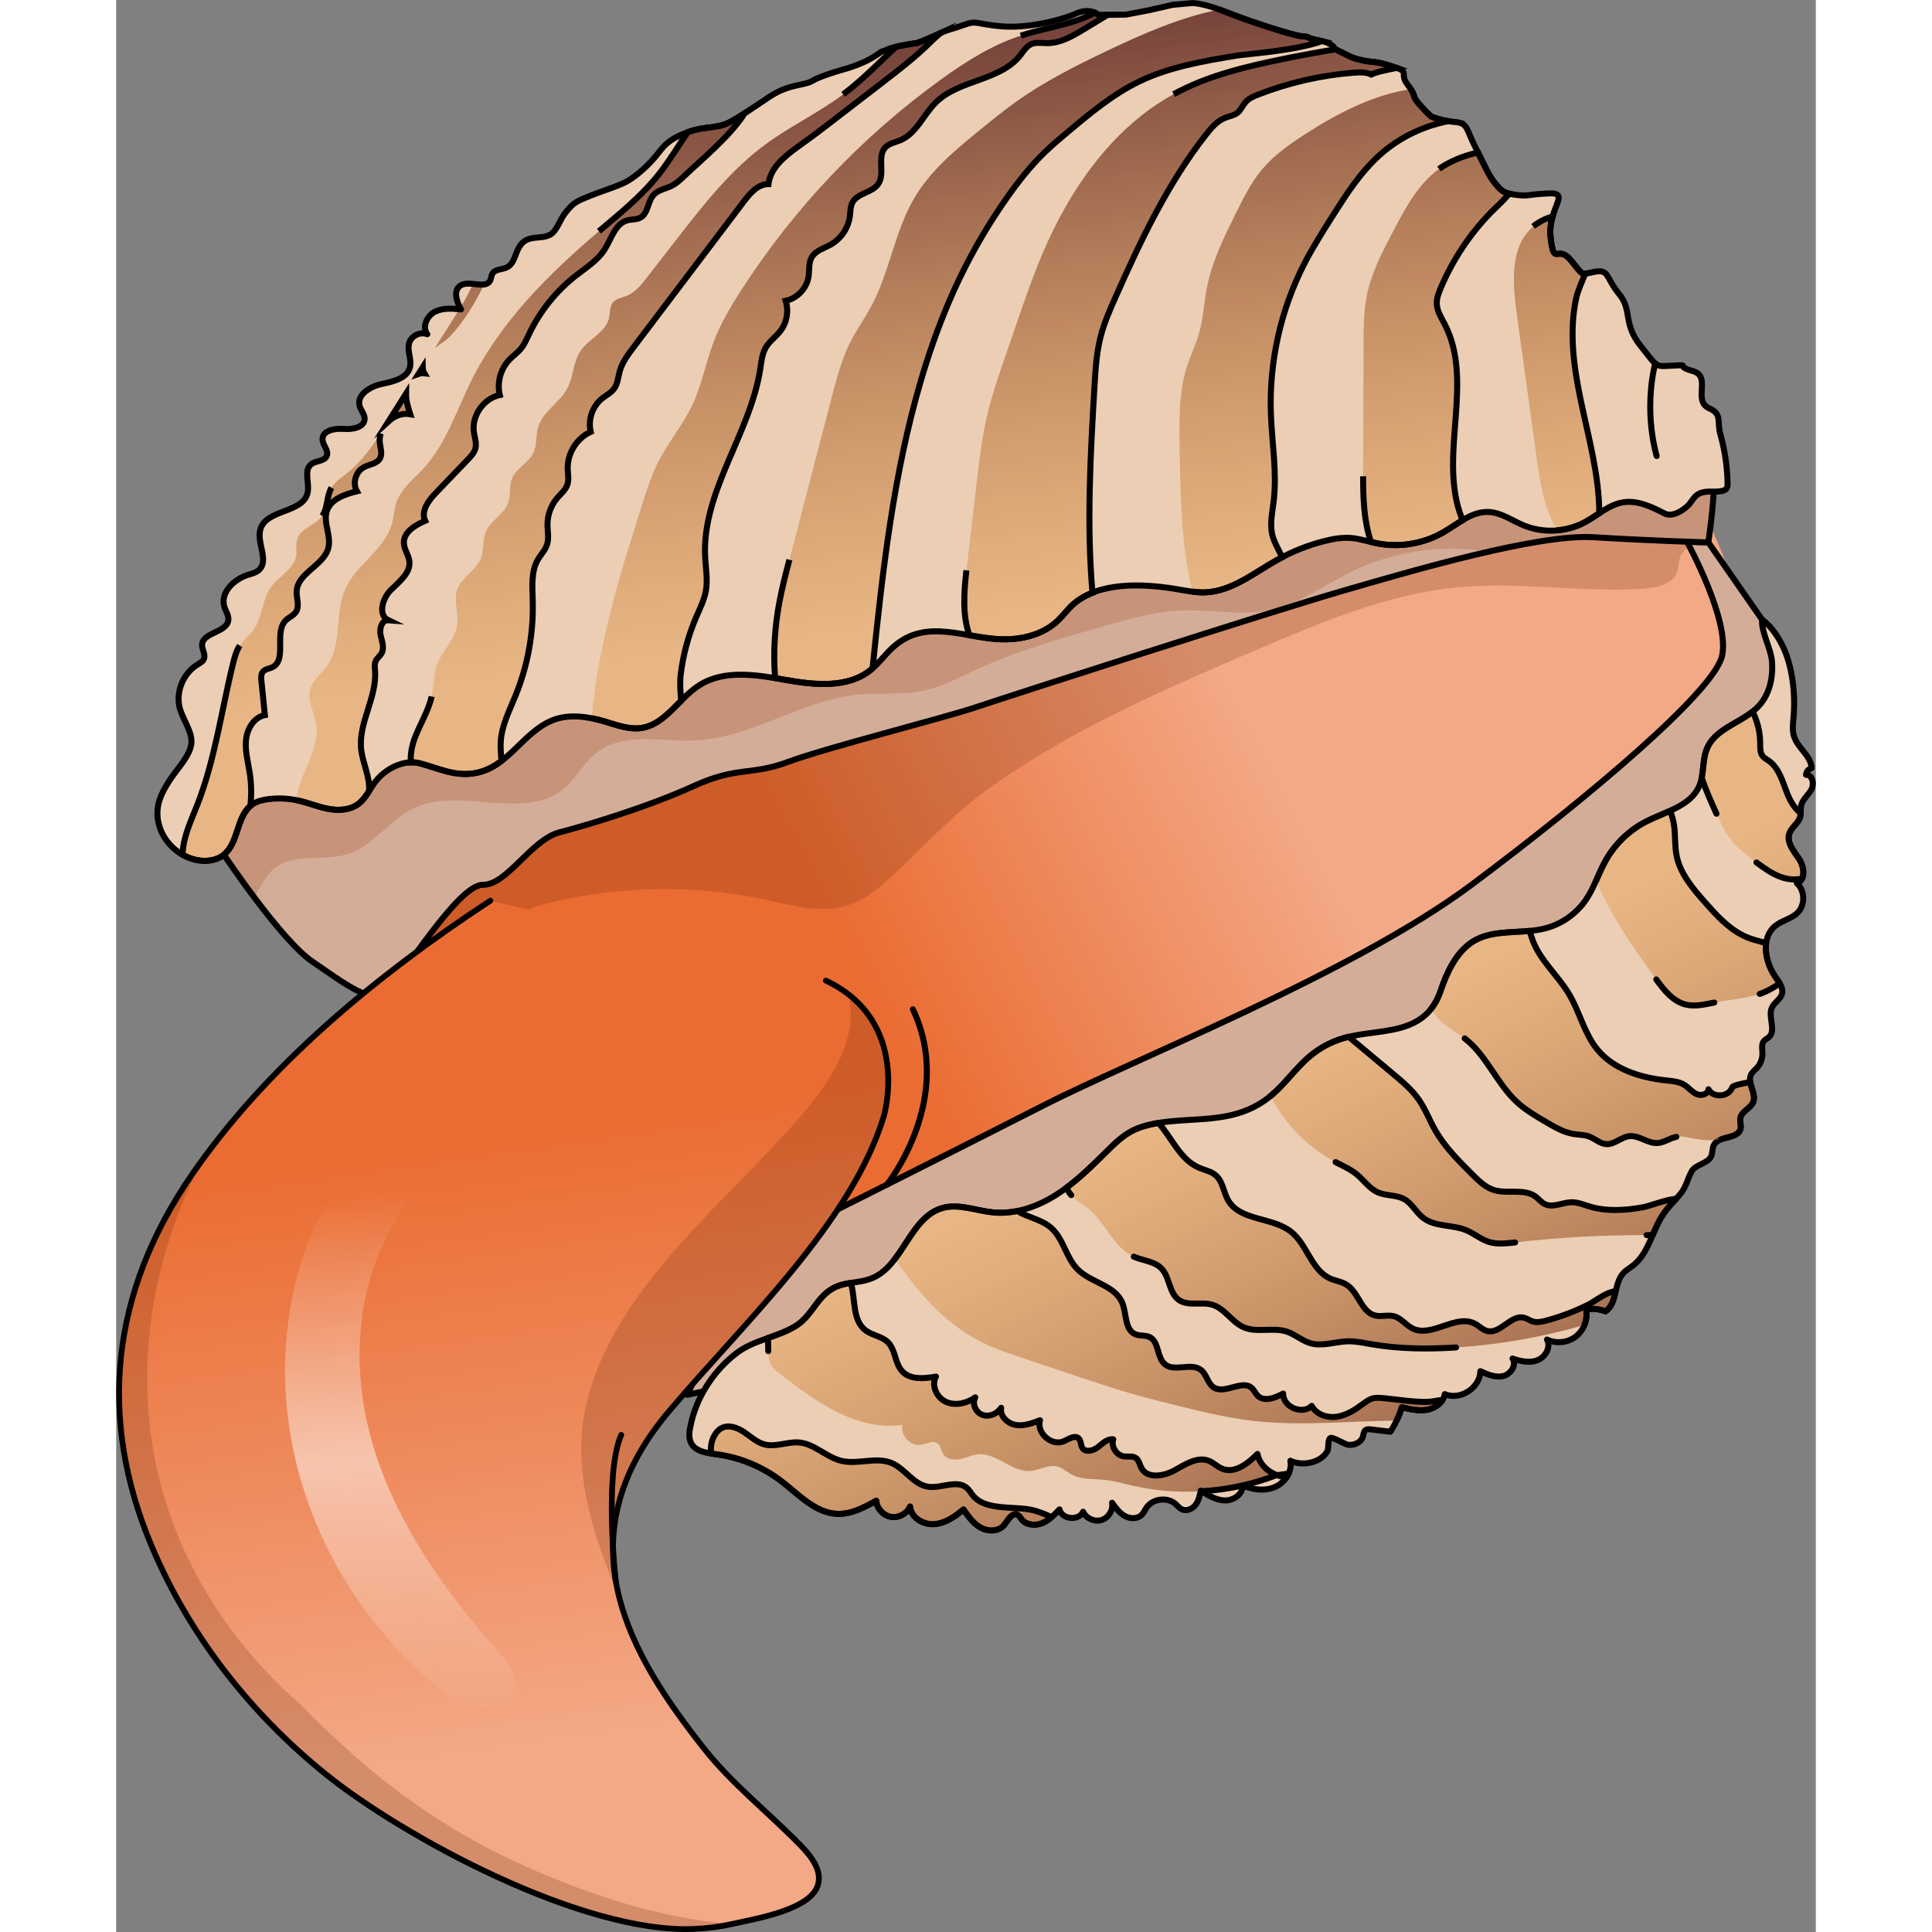 <?xml version="1.0" encoding="utf-8"?>
<!-- Created by: Science Figures, www.sciencefigures.org, Generator: Science Figures Editor -->
<svg version="1.1" id="Layer_1" xmlns="http://www.w3.org/2000/svg" xmlns:xlink="http://www.w3.org/1999/xlink" 
	 width="800px" height="800px" viewBox="0 0 282.692 321.344" enable-background="new 0 0 282.692 321.344"
	 xml:space="preserve">
<rect x="0" y="0" width="282.692" height="321.344" fill="#808080" stroke="none"/>
<g>
	
		<linearGradient id="SVGID_1_" gradientUnits="userSpaceOnUse" x1="116.407" y1="148.796" x2="224.148" y2="99.11" gradientTransform="matrix(0.999 -0.048 0.048 0.999 -22.68 27.151)">
		<stop  offset="0.203" style="stop-color:#EA6C32"/>
		<stop  offset="0.845" style="stop-color:#F3A886"/>
	</linearGradient>
	<path fill="url(#SVGID_1_)" d="M271.462,119.925c-1.537,12.356-8.894,23.31-17.701,32.112s-19.15,15.893-28.61,23.988
		c-14.367,12.294-26.966,27.101-43.691,35.924c-10.265,5.415-21.635,8.319-32.884,11.177c-8.577,2.179-17.524,4.37-26.181,2.529
		c-10.092-2.146-18.21-9.411-27.46-13.982c-5.763-2.848-12.011-4.662-17.646-7.756c-16.2-8.893-24.964-26.749-32.74-43.514
		c-1.823-3.931-3.681-8.006-3.765-12.339c-0.081-4.173,1.503-8.203,3.435-11.902c11.139-21.326,33.288-34.126,53.941-46.466
		c18.938-11.315,37.771-23.287,58.705-30.247c22.532-7.491,47.068-8.853,70.29-3.901c1.76,0.375,3.567,0.81,5.016,1.878
		c1.875,1.382,2.887,3.618,4.368,5.415c6.465,7.847,18.276,8.338,24.18,17.006C268.159,90.767,273.1,106.756,271.462,119.925z"/>
	<path fill="#D4AD99" d="M107.001,207.653c-0.494,0.277,31.973-15.995,47.332-23.835s51.48-22.003,71.083-36.645
		c19.602-14.642,40.266-32.126,41.669-38.03s-5.821-19.044-5.821-19.044l3.556,0.119l8.935,12.841c0,0,5.056,9.076,3.526,14.225
		c-1.53,5.149-16.57,40.89-34.666,55.206c-18.095,14.316-62.847,39.043-62.847,39.043l-63.238,14.952l-14.528,3.994l-6.995,1.514
		l5.257-11.329L107.001,207.653z"/>
	<path fill="none" stroke="#000000" stroke-linecap="round" stroke-linejoin="round" stroke-miterlimit="10" d="M107.001,207.653
		c-0.494,0.277,31.973-15.995,47.332-23.835s51.48-22.003,71.083-36.645c19.602-14.642,40.266-32.126,41.669-38.03
		s-5.821-19.044-5.821-19.044l3.556,0.119l8.935,12.841c0,0,5.056,9.076,3.526,14.225c-1.53,5.149-16.57,40.89-34.666,55.206
		c-18.095,14.316-62.847,39.043-62.847,39.043l-63.238,14.952l-14.528,3.994l-6.995,1.514l5.257-11.329L107.001,207.653z"/>
	<path fill="#ECCEB4" d="M120.661,213.701c-4.082,1.145-4.483,4.983-7.781,6.94c-3.113,1.847-6.88,2.227-9.788,4.488
		c-3.859,3-6.659,7.387-7.606,12.195c-0.178,0.906-0.284,1.893,0.145,2.711c0.748,1.426,2.648,1.643,4.244,1.855
		c3.86,0.514,7.58,2.049,10.68,4.407c2.961,2.252,5.742,5.397,9.461,5.499c2.284,0.063,4.407-1.079,6.404-2.189
		c0.096,1.298,1.154,2.463,2.437,2.683c1.283,0.22,2.669-0.525,3.193-1.716c0.132,1.839,2.182,3.068,4.021,2.93
		c1.839-0.138,3.446-1.261,4.857-2.449c0.793,1.149,1.628,2.337,2.845,3.021c1.217,0.683,2.934,0.693,3.851-0.36
		c0.694-0.798,1.344-2.246,2.287-1.767c0.311,0.158,0.479,0.496,0.698,0.768c0.774,0.964,2.258,1.087,3.403,0.621
		s2.031-1.39,2.881-2.288c0.39,1.682,3.209,1.965,3.926,0.394c0.507,1.115,1.899,1.739,3.069,1.377
		c1.17-0.362,1.966-1.663,1.755-2.87c0.587,0.825,1.202,1.676,2.081,2.18c0.879,0.504,2.102,0.559,2.826-0.15
		c0.352-0.344,0.543-0.817,0.822-1.222c1.036-1.503,3.436-1.807,4.814-0.61c0.356,0.309,0.654,0.701,1.081,0.9
		c0.774,0.36,1.73-0.063,2.25-0.739c0.52-0.676,0.708-1.543,0.882-2.378c1.227,0.787,2.536,1.599,3.993,1.633
		c1.457,0.034,3.043-1.059,2.974-2.515c1.673,0.754,3.653,1.013,5.341,0.292c1.688-0.721,2.939-2.579,2.594-4.382
		c1.921,0.947,5.086,0.393,6.164-1.622c0.253-0.474,0.001-1.901,0.49-2.157c0.428-0.224,2.367,1.08,3.014,1.137
		c0.987,0.087,2.101-0.407,2.388-1.356c0.115-0.381,0.115-0.843,0.43-1.087c0.249-0.193,0.598-0.164,0.911-0.127
		c1.078,0.13,2.155,0.26,3.233,0.39c0.823-1.263,1.469-2.642,1.91-4.083c1.366,0.334,2.778,0.67,4.163,0.43
		c1.385-0.24,2.745-1.214,2.977-2.601c2.542,1.107,5.876-1.046,5.914-3.819c1.189,0.545,2.486,1.103,3.763,0.822
		s2.32-1.836,1.597-2.926c1.339,0.478,2.84,0.795,4.161,0.271c1.321-0.524,2.257-2.182,1.568-3.425
		c1.527,0.732,3.46,0.527,4.799-0.51c1.339-1.037,2.022-2.856,1.695-4.518c1.085-0.173,2.214-0.061,3.244,0.321
		c1.965-1.336,1.347-4.579,2.948-6.335c0.479-0.526,1.121-0.871,1.677-1.315c2.607-2.083,3.14-5.788,4.939-8.457
		c0.772-1.145,1.723-2.096,2.64-3.115c1.252-1.392,1.28-2.497,2.104-4.018c0.67-1.238,2.682-1.266,3.262-2.549
		c0.261-0.578,0.151-1.276,0.434-1.843c0.812-1.623,3.995-0.949,4.435-2.709c0.149-0.595-0.135-1.23-0.011-1.831
		c0.232-1.121,1.698-1.563,2.127-2.625c0.584-1.447-1.05-3.15-0.362-4.55c0.224-0.455,0.654-0.766,0.995-1.142
		c0.591-0.651,0.922-1.531,0.906-2.41c-0.013-0.706-0.211-1.509,0.245-2.049c0.224-0.265,0.565-0.401,0.824-0.632
		c1.273-1.139-0.2-3.367,0.508-4.922c0.399-0.876,1.441-1.382,1.681-2.314c0.248-0.96-0.454-1.874-1.031-2.68
		c-1.847-2.584-2.544-6.643-0.062-8.623c1.114-0.889,2.653-1.159,3.669-2.158c1.309-1.288,1.256-3.687-0.107-4.916
		c1.498-0.479,1.242-2.729,0.368-4.037c-0.874-1.307-2.124-2.742-1.62-4.232c0.354-1.049,1.503-1.694,1.797-2.761
		c0.168-0.608,0.029-1.265,0.167-1.88c0.233-1.037,1.184-1.741,1.7-2.67s0.176-2.521-0.884-2.447
		c0.024-0.516,0.422-0.991,0.925-1.106c-0.068-2.04-2.301-3.337-2.923-5.281c-0.33-1.032-0.175-2.146-0.081-3.225
		c0.202-2.337,0.095-4.701-0.318-7.01c-0.246-1.373-0.601-2.731-1.142-4.017c-0.807-1.915-2.091-3.956-3.777-5.185
		c-0.143,2.206,1.511,4.787,1.663,7.15c0.163,2.547-0.436,5.242-2.143,7.139c-2.51,2.791-7.074,3.59-8.618,7.011
		c-0.902,1.998-0.483,4.396-1.359,6.405c-1.448,3.322-5.599,4.231-8.824,5.883c-2.784,1.426-5.137,3.679-6.682,6.399
		c-1.234,2.172-1.961,4.623-3.38,6.679c-1.58,2.288-3.999,3.982-6.689,4.684c-4.029,1.051-8.671-0.003-12.163,2.266
		c-2.761,1.795-4.287,5.212-5.28,8.164c-1.112,3.306-3.298,5.224-6.768,6.15c-3.151,0.841-6.497,0.799-9.612,1.764
		c-1.91,0.592-3.704,1.559-5.247,2.831c-2.369,1.952-4.113,4.571-6.454,6.556c-2.991,2.535-6.19,3.46-9.956,3.868
		c-4.012,0.435-9.259,0.204-12.942,1.938c-1.772,0.834-3.202,2.237-4.593,3.615c-2.621,2.596-5.264,5.22-8.382,7.191
		c-3.118,1.971-6.798,3.262-10.47,2.906c-2.827-0.274-5.68-1.5-8.415-0.732c-5.468,1.535-6.562,9.669-11.853,11.732
		C124.02,213.269,122.279,213.247,120.661,213.701z"/>
	<path fill="none" stroke="#000000" stroke-linecap="round" stroke-linejoin="round" stroke-miterlimit="10" d="M120.661,213.701
		c-4.082,1.145-4.483,4.983-7.781,6.94c-3.113,1.847-6.88,2.227-9.788,4.488c-3.859,3-6.659,7.387-7.606,12.195
		c-0.178,0.906-0.284,1.893,0.145,2.711c0.748,1.426,2.648,1.643,4.244,1.855c3.86,0.514,7.58,2.049,10.68,4.407
		c2.961,2.252,5.742,5.397,9.461,5.499c2.284,0.063,4.407-1.079,6.404-2.189c0.096,1.298,1.154,2.463,2.437,2.683
		c1.283,0.22,2.669-0.525,3.193-1.716c0.132,1.839,2.182,3.068,4.021,2.93c1.839-0.138,3.446-1.261,4.857-2.449
		c0.793,1.149,1.628,2.337,2.845,3.021c1.217,0.683,2.934,0.693,3.851-0.36c0.694-0.798,1.344-2.246,2.287-1.767
		c0.311,0.158,0.479,0.496,0.698,0.768c0.774,0.964,2.258,1.087,3.403,0.621s2.031-1.39,2.881-2.288
		c0.39,1.682,3.209,1.965,3.926,0.394c0.507,1.115,1.899,1.739,3.069,1.377c1.17-0.362,1.966-1.663,1.755-2.87
		c0.587,0.825,1.202,1.676,2.081,2.18c0.879,0.504,2.102,0.559,2.826-0.15c0.352-0.344,0.543-0.817,0.822-1.222
		c1.036-1.503,3.436-1.807,4.814-0.61c0.356,0.309,0.654,0.701,1.081,0.9c0.774,0.36,1.73-0.063,2.25-0.739
		c0.52-0.676,0.708-1.543,0.882-2.378c1.227,0.787,2.536,1.599,3.993,1.633c1.457,0.034,3.043-1.059,2.974-2.515
		c1.673,0.754,3.653,1.013,5.341,0.292c1.688-0.721,2.939-2.579,2.594-4.382c1.921,0.947,5.086,0.393,6.164-1.622
		c0.253-0.474,0.001-1.901,0.49-2.157c0.428-0.224,2.367,1.08,3.014,1.137c0.987,0.087,2.101-0.407,2.388-1.356
		c0.115-0.381,0.115-0.843,0.43-1.087c0.249-0.193,0.598-0.164,0.911-0.127c1.078,0.13,2.155,0.26,3.233,0.39
		c0.823-1.263,1.469-2.642,1.91-4.083c1.366,0.334,2.778,0.67,4.163,0.43c1.385-0.24,2.745-1.214,2.977-2.601
		c2.542,1.107,5.876-1.046,5.914-3.819c1.189,0.545,2.486,1.103,3.763,0.822s2.32-1.836,1.597-2.926
		c1.339,0.478,2.84,0.795,4.161,0.271c1.321-0.524,2.257-2.182,1.568-3.425c1.527,0.732,3.46,0.527,4.799-0.51
		c1.339-1.037,2.022-2.856,1.695-4.518c1.085-0.173,2.214-0.061,3.244,0.321c1.965-1.336,1.347-4.579,2.948-6.335
		c0.479-0.526,1.121-0.871,1.677-1.315c2.607-2.083,3.14-5.788,4.939-8.457c0.772-1.145,1.723-2.096,2.64-3.115
		c1.252-1.392,1.28-2.497,2.104-4.018c0.67-1.238,2.682-1.266,3.262-2.549c0.261-0.578,0.151-1.276,0.434-1.843
		c0.812-1.623,3.995-0.949,4.435-2.709c0.149-0.595-0.135-1.23-0.011-1.831c0.232-1.121,1.698-1.563,2.127-2.625
		c0.584-1.447-1.05-3.15-0.362-4.55c0.224-0.455,0.654-0.766,0.995-1.142c0.591-0.651,0.922-1.531,0.906-2.41
		c-0.013-0.706-0.211-1.509,0.245-2.049c0.224-0.265,0.565-0.401,0.824-0.632c1.273-1.139-0.2-3.367,0.508-4.922
		c0.399-0.876,1.441-1.382,1.681-2.314c0.248-0.96-0.454-1.874-1.031-2.68c-1.847-2.584-2.544-6.643-0.062-8.623
		c1.114-0.889,2.653-1.159,3.669-2.158c1.309-1.288,1.256-3.687-0.107-4.916c1.498-0.479,1.242-2.729,0.368-4.037
		c-0.874-1.307-2.124-2.742-1.62-4.232c0.354-1.049,1.503-1.694,1.797-2.761c0.168-0.608,0.029-1.265,0.167-1.88
		c0.233-1.037,1.184-1.741,1.7-2.67s0.176-2.521-0.884-2.447c0.024-0.516,0.422-0.991,0.925-1.106
		c-0.068-2.04-2.301-3.337-2.923-5.281c-0.33-1.032-0.175-2.146-0.081-3.225c0.202-2.337,0.095-4.701-0.318-7.01
		c-0.246-1.373-0.601-2.731-1.142-4.017c-0.807-1.915-2.091-3.956-3.777-5.185c-0.143,2.206,1.511,4.787,1.663,7.15
		c0.163,2.547-0.436,5.242-2.143,7.139c-2.51,2.791-7.074,3.59-8.618,7.011c-0.902,1.998-0.483,4.396-1.359,6.405
		c-1.448,3.322-5.599,4.231-8.824,5.883c-2.784,1.426-5.137,3.679-6.682,6.399c-1.234,2.172-1.961,4.623-3.38,6.679
		c-1.58,2.288-3.999,3.982-6.689,4.684c-4.029,1.051-8.671-0.003-12.163,2.266c-2.761,1.795-4.287,5.212-5.28,8.164
		c-1.112,3.306-3.298,5.224-6.768,6.15c-3.151,0.841-6.497,0.799-9.612,1.764c-1.91,0.592-3.704,1.559-5.247,2.831
		c-2.369,1.952-4.113,4.571-6.454,6.556c-2.991,2.535-6.19,3.46-9.956,3.868c-4.012,0.435-9.259,0.204-12.942,1.938
		c-1.772,0.834-3.202,2.237-4.593,3.615c-2.621,2.596-5.264,5.22-8.382,7.191c-3.118,1.971-6.798,3.262-10.47,2.906
		c-2.827-0.274-5.68-1.5-8.415-0.732c-5.468,1.535-6.562,9.669-11.853,11.732C124.02,213.269,122.279,213.247,120.661,213.701z"/>
	<path fill="none" stroke="#000000" stroke-linecap="round" stroke-linejoin="round" stroke-miterlimit="10" d="M119.485,198.92
		c0,0,11.707-12.158,6.513-27.846"/>
	<path fill="none" stroke="#000000" stroke-linecap="round" stroke-linejoin="round" stroke-miterlimit="10" d="M128.207,197.027
		c0,0,11.404-14.215,4.302-29.149"/>
	<path opacity="0.2" fill="#611E00" d="M51.737,135.717c-0.868,1.792-11.247,27.049-8.332,27.109
		c9.998,0.204,18.928-10.377,28.683-12.696c12.352-2.936,25.41-3.043,37.766-0.078c7.188,1.724,12.152,2.052,17.818-3.087
		c6.16-5.588,11.38-11.566,18.278-16.409c13.483-9.465,28.728-16.047,43.804-22.502c10.772-4.612,21.763-9.282,33.43-10.372
		c10.002-0.934,20.081,0.811,30.112,0.28c1.756-0.093,3.59-0.282,5.065-1.248c2.036-1.335,1.039-3.131,2.081-4.637
		c1.09-1.576,2.92-2.433,4.053-4.076c2.496-3.621,1.218-8.881-1.365-12.459c-5.054-7-13.825-9.696-22.087-10.999
		c-28.341-4.467-57.122,2.471-84.405,11.478c-26.427,8.723-52.251,19.432-77.211,32.017c-5.764,2.906-11.567,5.973-16.267,10.519
		C58.245,123.311,54.768,129.462,51.737,135.717z"/>
	<path fill="#D4AD99" d="M17.915,142.159c0,0,9.484,14.231,14.73,17.787c5.246,3.556,9.997,7.389,12.42,4.989
		c2.423-2.4,11.837-17.823,15.9-17.764c4.063,0.059,8.017-7.489,12.779-8.732c4.762-1.243,14.769-4.259,22.22-7.661
		c7.451-3.402,9.561-1.726,15.794-4.055c6.233-2.328,26.042-7.336,31.287-9.11c5.245-1.774,49.233-15.936,60.997-19.351
		c11.764-3.416,32.538-9.485,41.702-8.908s19.075,0.864,19.075,0.864s1.336-9.2,0.757-10.695s-18.859-6.965-18.859-6.965
		l-98.41,11.813l-79.26,24.855l-31.575,13.692l-12.069,2.354l-7.647,13.562L17.915,142.159z"/>
	<path fill="#C7947A" d="M264.819,90.218c0,0,1.336-9.2,0.757-10.695c-0.579-1.495-18.859-6.965-18.859-6.965l-98.41,11.813
		l-79.26,24.855l-31.575,13.692l-12.069,2.354l-7.647,13.562l0.159,3.326c0,0,2.183,3.274,5.032,7.073
		c1.059-1.607,1.802-3.467,3.267-4.708c3.289-2.785,8.384-1.161,12.477-2.51c4.149-1.368,6.719-5.59,10.639-7.517
		c7.726-3.798,18.397,2.183,25.063-3.264c2.142-1.75,3.399-4.415,5.591-6.101c4.413-3.395,10.677-1.736,16.24-1.975
		c9.434-0.406,17.766-6.681,27.163-7.615c3.692-0.367,7.468,0.104,11.09-0.698c2.896-0.641,5.546-2.064,8.237-3.312
		c7.079-3.283,14.626-5.418,22.135-7.539c3.994-1.128,8.032-2.264,12.178-2.448c4.993-0.222,10.066,0.938,14.954-0.107
		c4.872-1.042,9-4.153,13.476-6.343c6.972-3.412,15.014-4.596,22.673-3.336c0.021,0.003,0.042,0.006,0.063,0.009
		c6.948-1.585,13.427-2.674,17.551-2.414C254.908,89.931,264.819,90.218,264.819,90.218z"/>
	<g>
		
			<linearGradient id="SVGID_2_" gradientUnits="userSpaceOnUse" x1="270.939" y1="245.308" x2="229.072" y2="149.723" gradientTransform="matrix(0.999 -0.048 0.048 0.999 -22.68 27.151)">
			<stop  offset="0" style="stop-color:#5E2D31"/>
			<stop  offset="0.99" style="stop-color:#E1923C;stop-opacity:0.4"/>
		</linearGradient>
		<path fill="url(#SVGID_2_)" d="M259.468,199.378c-1.983,0.211-4.325,1.203-5.527,1.421c-2.94,0.533-6.017,0.735-8.878-0.125
			c-0.989-0.297-1.968-0.722-3-0.708c-1.527,0.021-3.131,0.989-4.488,0.288c-0.562-0.29-0.956-0.823-1.461-1.204
			c-1.908-1.443-4.7-0.399-6.98-1.122c-1.388-0.44-2.476-1.5-3.509-2.525c-2.316-2.3-4.663-4.638-6.269-7.48
			c-0.93-1.646-1.599-3.44-2.675-4.995c-1.158-1.674-2.738-3.001-4.298-4.307c-2.457-2.056-4.914-4.113-7.371-6.169
			c-0.374,0.089-0.746,0.187-1.114,0.301c-1.91,0.592-3.703,1.559-5.247,2.831c-2.369,1.952-4.113,4.571-6.454,6.556
			c-0.069,0.058-0.139,0.104-0.208,0.161c2.39,4.644,6.203,8.561,10.832,10.99c1.199,0.629,2.462,1.172,3.508,2.032
			c1.197,0.984,2.1,2.373,3.517,2.999c1.381,0.61,3.045,0.39,4.366,1.12c1.316,0.727,2.006,2.235,3.201,3.147
			c1.974,1.507,4.807,1.076,7.104,2.019c1.304,0.535,2.407,1.505,3.748,1.938c1.412,0.456,2.94,0.273,4.414,0.103
			c7.258-0.836,14.566-1.242,21.872-1.215c0.285,0.001,0.63-0.001,1.009-0.01c0.513-1.196,1.023-2.391,1.723-3.43
			C257.929,201.038,258.698,200.216,259.468,199.378z"/>
		
			<linearGradient id="SVGID_3_" gradientUnits="userSpaceOnUse" x1="293.854" y1="235.27" x2="251.987" y2="139.686" gradientTransform="matrix(0.999 -0.048 0.048 0.999 -22.68 27.151)">
			<stop  offset="0" style="stop-color:#5E2D31"/>
			<stop  offset="0.99" style="stop-color:#E1923C;stop-opacity:0.4"/>
		</linearGradient>
		<path fill="url(#SVGID_3_)" d="M264.838,181.171c-0.041,0.847-1.229,1.155-1.998,0.799c-0.769-0.356-1.302-1.083-2.022-1.529
			c-0.892-0.553-1.985-0.632-3.029-0.742c-4.285-0.45-8.759-1.841-11.47-5.189c-2.146-2.651-2.894-6.156-4.628-9.094
			c-1.822-3.087-4.72-5.527-6.033-8.863c-0.215-0.547-0.39-1.126-0.556-1.711c-3.32,0.319-6.79,0.044-9.544,1.833
			c-2.761,1.795-4.287,5.212-5.28,8.164c-0.388,1.154-0.916,2.129-1.575,2.962c0.525,0.898,1.177,1.718,1.978,2.399
			c1.119,0.951,2.449,1.62,3.613,2.514c3.611,2.775,5.295,7.426,8.625,10.532c1.497,1.396,3.282,2.437,5.05,3.467
			c1.386,0.807,2.811,1.628,4.393,1.891c0.885,0.147,1.811,0.118,2.649,0.437c0.969,0.369,1.785,1.19,2.82,1.257
			c1.367,0.087,2.484-1.171,3.846-1.32c1.614-0.176,3.063,1.238,4.684,1.14c1.1-0.067,2.046-0.821,3.13-1.022
			c1.003-0.186,2.022,0.115,3.024,0.308c1.457,0.281,2.967,0.307,4.438,0.099c1.242-0.471,2.896-0.511,3.204-1.744
			c0.149-0.595-0.135-1.23-0.011-1.831c0.232-1.121,1.698-1.563,2.127-2.625c0.421-1.043-0.303-2.218-0.486-3.318
			c-1.536,0.249-2.931,0.623-2.987,0.819C268.335,182.449,265.599,182.702,264.838,181.171z"/>
		
			<linearGradient id="SVGID_4_" gradientUnits="userSpaceOnUse" x1="332.626" y1="218.288" x2="290.758" y2="122.704" gradientTransform="matrix(0.999 -0.048 0.048 0.999 -22.68 27.151)">
			<stop  offset="0" style="stop-color:#5E2D31"/>
			<stop  offset="0.99" style="stop-color:#E1923C;stop-opacity:0.4"/>
		</linearGradient>
		<path fill="url(#SVGID_4_)" d="M280.088,135.879c0.056-0.203,0.074-0.412,0.083-0.622c-1.029-0.802-1.784-2.108-2.268-3.363
			c-0.756-1.963-1.346-4.192-3.079-5.384c-0.327-0.225-0.692-0.41-0.945-0.715c-0.481-0.579-0.438-1.412-0.439-2.164
			c-0.003-1.825-0.452-3.636-1.25-5.277c-2.573,2.039-6.192,3.034-7.534,6.006c-0.7,1.552-0.61,3.343-0.943,5.008
			c0.684,2.037,1.573,4.018,2.458,5.979c0.675,1.494,1.359,3.004,2.365,4.299c1.176,1.513,2.74,2.669,4.284,3.805
			c1.3,0.956,2.626,1.927,4.152,2.455c1.099,0.381,2.329,0.495,3.441,0.208c0.417-0.907,0.122-2.309-0.502-3.241
			c-0.874-1.307-2.124-2.742-1.62-4.232C278.645,137.592,279.794,136.946,280.088,135.879z"/>
		
			<linearGradient id="SVGID_5_" gradientUnits="userSpaceOnUse" x1="246.647" y1="255.948" x2="204.78" y2="160.364" gradientTransform="matrix(0.999 -0.048 0.048 0.999 -22.68 27.151)">
			<stop  offset="0" style="stop-color:#5E2D31"/>
			<stop  offset="0.99" style="stop-color:#E1923C;stop-opacity:0.4"/>
		</linearGradient>
		<path fill="url(#SVGID_5_)" d="M247.721,218.101c1.069-0.727,1.374-2.018,1.687-3.327c-1.648,0.125-3.286,1.598-4.683,2.288
			c-2.193,1.084-4.493,1.952-6.856,2.586c-0.739,0.198-1.527,0.373-2.258,0.146c-0.502-0.156-0.938-0.492-1.447-0.622
			c-2.173-0.555-3.928,2.743-6.107,2.215c-0.776-0.188-1.349-0.832-2.052-1.21c-3.148-1.694-7.165,2.365-10.373,0.788
			c-1.119-0.55-1.903-1.72-3.109-2.038c-1.006-0.266-2.095,0.128-3.107-0.116c-2.34-0.565-2.767-3.907-4.821-5.161
			c-0.81-0.494-1.793-0.608-2.66-0.991c-3.134-1.382-3.827-5.638-6.505-7.774c-3.106-2.478-8.429-1.776-10.453-5.195
			c-0.798-1.347-0.891-3.132-2.06-4.173c-0.807-0.718-1.941-0.904-2.928-1.343c-3.034-1.352-4.417-4.927-6.613-7.388
			c-1.46,0.239-2.857,0.585-4.076,1.159c-1.772,0.834-3.202,2.237-4.593,3.615c-2.123,2.103-4.265,4.218-6.657,5.995
			c0.21,0.441,0.472,0.857,0.802,1.226c0.839,0.941,1.991,1.537,2.961,2.344c2.808,2.336,4.098,6.422,7.44,7.893
			c1.538,0.677,3.422,0.745,4.592,1.952c1.411,1.455,1.248,4.075,2.904,5.245c1.556,1.099,3.756,0.25,5.579,0.802
			c2.048,0.62,3.211,2.855,5.167,3.725c2.234,0.993,4.923-0.024,7.242,0.751c1.368,0.457,2.487,1.504,3.871,1.913
			c2.021,0.597,4.162-0.265,6.269-0.312c1.286-0.028,2.556,0.25,3.824,0.471c4.662,0.811,9.43,0.852,14.153,0.551
			c7.228-0.459,14.401-1.723,21.357-3.74c0.329-0.82,0.44-1.728,0.269-2.596C245.562,217.607,246.691,217.718,247.721,218.101z"/>
		
			<linearGradient id="SVGID_6_" gradientUnits="userSpaceOnUse" x1="315.209" y1="225.917" x2="273.341" y2="130.333" gradientTransform="matrix(0.999 -0.048 0.048 0.999 -22.68 27.151)">
			<stop  offset="0" style="stop-color:#5E2D31"/>
			<stop  offset="0.99" style="stop-color:#E1923C;stop-opacity:0.4"/>
		</linearGradient>
		<path fill="url(#SVGID_6_)" d="M276.043,162.606c-1.163-1.627-1.868-3.839-1.612-5.748c-1.266-0.341-2.556-0.632-3.732-1.209
			c-2.611-1.28-4.566-3.457-6.46-5.604c-2-2.268-4.075-4.679-4.685-7.641c-0.336-1.632-0.2-3.326-0.418-4.978
			c-0.116-0.88-0.354-1.739-0.666-2.569c-1.329,0.609-2.733,1.143-3.996,1.79c-2.784,1.426-5.137,3.679-6.682,6.399
			c-0.621,1.093-1.114,2.256-1.63,3.404c2.439,5.892,6.198,11.274,9.99,16.457c1.299,1.776,2.782,3.663,4.92,4.184
			c1.551,0.378,3.168-0.04,4.736-0.337c2.522-0.478,5.115-0.648,7.556-1.442c1.05-0.342,2.279-0.978,3.319-1.765
			C276.489,163.22,276.257,162.906,276.043,162.606z"/>
		
			<linearGradient id="SVGID_7_" gradientUnits="userSpaceOnUse" x1="222.797" y1="266.395" x2="180.929" y2="170.81" gradientTransform="matrix(0.999 -0.048 0.048 0.999 -22.68 27.151)">
			<stop  offset="0" style="stop-color:#5E2D31"/>
			<stop  offset="0.99" style="stop-color:#E1923C;stop-opacity:0.4"/>
		</linearGradient>
		<path fill="url(#SVGID_7_)" d="M195.002,245.094l-1.915,0.269c0.508,0.186,1.042,0.294,1.577,0.334
			C194.793,245.504,194.906,245.303,195.002,245.094z"/>
		
			<linearGradient id="SVGID_8_" gradientUnits="userSpaceOnUse" x1="217.034" y1="268.919" x2="175.166" y2="173.335" gradientTransform="matrix(0.999 -0.048 0.048 0.999 -22.68 27.151)">
			<stop  offset="0" style="stop-color:#5E2D31"/>
			<stop  offset="0.99" style="stop-color:#E1923C;stop-opacity:0.4"/>
		</linearGradient>
		<path fill="url(#SVGID_8_)" d="M220.613,232.842c-0.907,0.078-1.865,0.324-2.626,0.331c-2.376,0.02-4.805-0.392-7.168-0.619
			c-0.655-0.063-1.331-0.124-1.958,0.076c-0.537,0.171-0.995,0.519-1.448,0.854c-1.313,0.97-2.734,1.899-4.347,2.149
			c-1.614,0.251-3.465-0.352-4.217-1.802c-1.564,1.567-4.817,0.165-4.751-2.048c-1.342,0.744-3.175,1.434-4.255,0.343
			c-0.363-0.367-0.555-0.879-0.93-1.233c-1.609-1.517-4.498,1.077-6.356-0.123c-1.016-0.656-1.167-2.148-2.113-2.901
			c-1.629-1.297-4.393,0.373-6.003-0.947c-1.377-1.129-0.952-3.758-2.555-4.532c-0.713-0.344-1.582-0.158-2.32-0.446
			c-1.854-0.724-1.472-3.433-2.237-5.271c-1.204-2.895-5.183-3.315-7.403-5.53c-1.957-1.952-2.355-5.125-4.44-6.939
			c-1.578-1.373-3.81-1.692-5.598-2.777c-1.326,0.268-2.68,0.363-4.032,0.232c-2.827-0.274-5.68-1.5-8.415-0.732
			c-3.793,1.065-5.483,5.303-7.928,8.49c3.835,5.479,8.187,10.588,14.057,13.628c2.336,1.21,4.843,2.049,7.338,2.883
			c3.058,1.022,6.116,2.045,9.174,3.067c3.158,1.056,6.318,2.112,9.523,3.016c2.122,0.598,4.262,1.129,6.401,1.66
			c4.27,1.059,8.553,2.121,12.922,2.637c7.967,0.941,16.018,0.05,24.045-0.028c0.342-0.718,0.636-1.459,0.869-2.219
			c1.366,0.334,2.778,0.67,4.163,0.43C219.042,234.307,220.068,233.714,220.613,232.842z"/>
		
			<linearGradient id="SVGID_9_" gradientUnits="userSpaceOnUse" x1="167.256" y1="290.723" x2="125.388" y2="195.138" gradientTransform="matrix(0.999 -0.048 0.048 0.999 -22.68 27.151)">
			<stop  offset="0" style="stop-color:#5E2D31"/>
			<stop  offset="0.99" style="stop-color:#E1923C;stop-opacity:0.4"/>
		</linearGradient>
		<path fill="url(#SVGID_9_)" d="M152.875,251.288c-3.028-0.916-8.093,0.148-10.318-2.474c-0.362-0.426-0.625-0.938-1.043-1.31
			c-1.679-1.493-4.321,0.135-6.537-0.23c-2.387-0.393-3.775-2.992-6.005-3.931c-2.584-1.088-5.604,0.291-8.332-0.355
			c-2.499-0.592-4.457-2.814-7.014-3.061c-1.93-0.186-3.894,0.806-5.773,0.326c-1.298-0.332-2.312-1.307-3.423-2.056
			c-1.11-0.749-2.581-1.287-3.762-0.656c-0.507,0.271-0.893,0.73-1.173,1.232c-0.516,0.927-0.665,1.956-0.546,2.985
			c0.313,0.048,0.624,0.091,0.925,0.131c3.861,0.514,7.58,2.049,10.68,4.407c2.961,2.252,5.742,5.397,9.461,5.499
			c2.284,0.063,4.407-1.079,6.404-2.189c0.096,1.298,1.154,2.463,2.437,2.683c1.283,0.22,2.669-0.525,3.193-1.716
			c0.132,1.839,2.182,3.068,4.021,2.93c1.839-0.138,3.446-1.261,4.857-2.449c0.793,1.149,1.628,2.337,2.845,3.021
			c1.217,0.683,2.934,0.693,3.851-0.36c0.694-0.798,1.344-2.246,2.287-1.767c0.311,0.158,0.479,0.496,0.698,0.768
			c0.774,0.964,2.258,1.087,3.403,0.621c0.576-0.234,1.086-0.585,1.559-0.99C154.695,251.919,153.784,251.563,152.875,251.288z"/>
		
			<linearGradient id="SVGID_10_" gradientUnits="userSpaceOnUse" x1="191.161" y1="280.252" x2="149.293" y2="184.668" gradientTransform="matrix(0.999 -0.048 0.048 0.999 -22.68 27.151)">
			<stop  offset="0" style="stop-color:#5E2D31"/>
			<stop  offset="0.99" style="stop-color:#E1923C;stop-opacity:0.4"/>
		</linearGradient>
		<path fill="url(#SVGID_10_)" d="M189.826,241.837c-1.6,1.589-3.781,3.312-5.87,2.46c-0.795-0.324-1.415-0.988-2.21-1.312
			c-1.895-0.772-3.912,0.572-5.701,1.566c-1.789,0.994-4.495,1.444-5.499-0.339c-0.327-0.581-0.418-1.344-0.972-1.715
			c-0.547-0.367-1.279-0.171-1.933-0.255c-1.271-0.164-2.2-1.623-1.81-2.844c-0.971-0.131-1.765,0.693-2.535,1.298
			c-0.77,0.605-2.065,0.953-2.598,0.131c-0.308-0.475-0.201-1.167-0.601-1.567c-0.638-0.637-1.649,0.088-2.474,0.455
			c-2.018,0.897-4.599-1.368-3.971-3.486c-1.295,0.498-2.668,1.005-4.038,0.78c-1.37-0.225-2.673-1.481-2.421-2.846
			c-0.65,1.003-1.985,1.576-3.11,1.172c-1.125-0.404-1.786-1.875-1.192-2.912c-1.394,0.984-3.273,1.442-4.838,0.761
			c-1.565-0.681-2.528-2.721-1.707-4.217c-1.943,0.343-4.25,0.574-5.598-0.866c-1.249-1.334-1.105-3.586-2.41-4.865
			c-0.994-0.974-2.556-1.107-3.672-1.939c-2.277-1.697-1.67-5.142-2.468-7.912c-0.519,0.083-1.035,0.176-1.539,0.318
			c-4.082,1.145-4.483,4.984-7.781,6.94c-1.406,0.834-2.945,1.369-4.478,1.913c0.007,0.722,0.029,1.444,0.055,2.163
			c0.027,0.746,0.064,1.518,0.403,2.183c0.345,0.677,0.962,1.166,1.561,1.632c5.969,4.652,12.88,9.571,20.364,8.448
			c-0.425,1.728,1.303,3.602,3.06,3.319c0.952-0.154,2.009-0.785,2.782-0.21c0.563,0.419,0.595,1.249,0.989,1.83
			c0.571,0.841,1.774,0.978,2.767,0.763c0.994-0.215,1.928-0.695,2.94-0.79c3.107-0.293,5.685,3.035,8.794,2.763
			c1.487-0.13,2.916-1.091,4.368-0.747c0.914,0.217,1.627,0.913,2.457,1.354c1.64,0.87,3.608,0.689,5.454,0.879
			c1.577,0.162,3.108,0.608,4.653,0.962c3.705,0.85,7.527,1.146,11.322,0.941c0.008-0.036,0.016-0.072,0.024-0.108
			c0.053,0.034,0.107,0.067,0.16,0.101c2.291-0.134,4.57-0.453,6.806-0.966c0-0.006,0.002-0.011,0.002-0.018
			c0.008,0.004,0.017,0.007,0.026,0.01c1.867-0.43,3.706-0.98,5.494-1.671l0.204-0.029
			C191.494,244.779,190.152,243.519,189.826,241.837z"/>
	</g>
	<g>
		<path fill="none" stroke="#000000" stroke-linecap="round" stroke-linejoin="round" stroke-miterlimit="10" d="M202.822,193.291
			c1.199,0.629,2.462,1.172,3.508,2.032c1.197,0.984,2.1,2.373,3.517,2.999c1.381,0.61,3.045,0.39,4.366,1.12
			c1.316,0.727,2.006,2.235,3.201,3.147c1.974,1.507,4.807,1.076,7.104,2.019c1.304,0.535,2.407,1.505,3.748,1.938
			c1.412,0.456,2.94,0.273,4.414,0.103"/>
		<path fill="none" stroke="#000000" stroke-linecap="round" stroke-linejoin="round" stroke-miterlimit="10" d="M254.553,205.433
			c0.285,0.001,0.63-0.001,1.009-0.01c0.513-1.196,1.023-2.391,1.723-3.43c0.644-0.956,1.413-1.777,2.183-2.615
			c-1.983,0.211-4.325,1.203-5.527,1.421c-2.94,0.533-6.017,0.735-8.878-0.125c-0.989-0.297-1.968-0.722-3-0.708
			c-1.527,0.021-3.131,0.989-4.488,0.288c-0.562-0.29-0.956-0.823-1.461-1.204c-1.908-1.443-4.7-0.399-6.98-1.122
			c-1.388-0.44-2.476-1.5-3.509-2.525c-2.316-2.3-4.663-4.638-6.269-7.48c-0.93-1.646-1.599-3.44-2.675-4.995
			c-1.158-1.674-2.738-3.001-4.298-4.307c-2.457-2.056-4.914-4.113-7.371-6.169c-0.374,0.089-0.746,0.187-1.114,0.301
			c-1.91,0.592-3.703,1.559-5.247,2.831c-2.369,1.952-4.113,4.571-6.454,6.556c-0.069,0.058-0.139,0.104-0.208,0.161"/>
		<path fill="none" stroke="#000000" stroke-linecap="round" stroke-linejoin="round" stroke-miterlimit="10" d="M266.956,189.503
			c1.242-0.471,2.896-0.511,3.204-1.744c0.149-0.595-0.135-1.23-0.011-1.831c0.232-1.121,1.698-1.563,2.127-2.625
			c0.421-1.043-0.303-2.218-0.486-3.318c-1.536,0.249-2.931,0.623-2.987,0.819c-0.468,1.645-3.204,1.897-3.965,0.366
			c-0.041,0.847-1.229,1.155-1.998,0.799c-0.769-0.356-1.302-1.083-2.022-1.529c-0.892-0.553-1.985-0.632-3.029-0.742
			c-4.285-0.45-8.759-1.841-11.47-5.189c-2.146-2.651-2.894-6.156-4.628-9.094c-1.822-3.087-4.72-5.527-6.033-8.863
			c-0.215-0.547-0.39-1.126-0.556-1.711c-3.32,0.319-6.79,0.044-9.544,1.833c-2.761,1.795-4.287,5.212-5.28,8.164
			c-0.388,1.154-0.916,2.129-1.575,2.962"/>
		<path fill="none" stroke="#000000" stroke-linecap="round" stroke-linejoin="round" stroke-miterlimit="10" d="M224.294,172.715
			c3.611,2.775,5.295,7.426,8.625,10.532c1.497,1.396,3.282,2.437,5.05,3.467c1.386,0.807,2.811,1.628,4.393,1.891
			c0.885,0.147,1.811,0.118,2.649,0.437c0.969,0.369,1.785,1.19,2.82,1.257c1.367,0.087,2.484-1.171,3.846-1.32
			c1.614-0.176,3.063,1.238,4.684,1.14c1.1-0.067,2.046-0.821,3.13-1.022"/>
		<path fill="none" stroke="#000000" stroke-linecap="round" stroke-linejoin="round" stroke-miterlimit="10" d="M272.821,143.45
			c1.3,0.956,2.626,1.927,4.152,2.455c1.099,0.381,2.329,0.495,3.441,0.208c0.417-0.907,0.122-2.309-0.502-3.241
			c-0.874-1.307-2.124-2.742-1.62-4.232c0.354-1.049,1.503-1.694,1.797-2.761c0.056-0.203,0.074-0.412,0.083-0.622
			c-1.029-0.802-1.784-2.108-2.268-3.363c-0.756-1.963-1.346-4.192-3.079-5.384c-0.327-0.225-0.692-0.41-0.945-0.715
			c-0.481-0.579-0.438-1.412-0.439-2.164c-0.003-1.825-0.452-3.636-1.25-5.277c-2.573,2.039-6.192,3.034-7.534,6.006
			c-0.7,1.552-0.61,3.343-0.943,5.008c0.684,2.037,1.573,4.018,2.458,5.979"/>
		<path fill="none" stroke="#000000" stroke-linecap="round" stroke-linejoin="round" stroke-miterlimit="10" d="M244.207,220.375
			c0.329-0.82,0.44-1.728,0.269-2.596c1.085-0.173,2.214-0.061,3.244,0.321c1.069-0.727,1.374-2.018,1.687-3.327
			c-1.648,0.125-3.286,1.598-4.683,2.288c-2.193,1.084-4.493,1.952-6.856,2.586c-0.739,0.198-1.527,0.373-2.258,0.146
			c-0.502-0.156-0.938-0.492-1.447-0.622c-2.173-0.555-3.928,2.743-6.107,2.215c-0.776-0.188-1.349-0.832-2.052-1.21
			c-3.148-1.694-7.165,2.365-10.373,0.788c-1.119-0.55-1.903-1.72-3.109-2.038c-1.006-0.266-2.095,0.128-3.107-0.116
			c-2.34-0.565-2.767-3.907-4.821-5.161c-0.81-0.494-1.793-0.608-2.66-0.991c-3.134-1.382-3.827-5.638-6.505-7.774
			c-3.106-2.478-8.429-1.776-10.453-5.195c-0.798-1.347-0.891-3.132-2.06-4.173c-0.807-0.718-1.941-0.904-2.928-1.343
			c-3.034-1.352-4.417-4.927-6.613-7.388c-1.46,0.239-2.857,0.585-4.076,1.159c-1.772,0.834-3.202,2.237-4.593,3.615
			c-2.123,2.103-4.265,4.218-6.657,5.995c0.21,0.441,0.472,0.857,0.802,1.226"/>
		<path fill="none" stroke="#000000" stroke-linecap="round" stroke-linejoin="round" stroke-miterlimit="10" d="M169.251,209.019
			c1.538,0.677,3.422,0.745,4.592,1.952c1.411,1.455,1.248,4.075,2.904,5.245c1.556,1.099,3.756,0.25,5.579,0.802
			c2.048,0.62,3.211,2.855,5.167,3.725c2.234,0.993,4.923-0.024,7.242,0.751c1.368,0.457,2.487,1.504,3.871,1.913
			c2.021,0.597,4.162-0.265,6.269-0.312c1.286-0.028,2.556,0.25,3.824,0.471c4.662,0.811,9.43,0.852,14.153,0.551"/>
		<path fill="none" stroke="#000000" stroke-linecap="round" stroke-linejoin="round" stroke-miterlimit="10" d="M256.151,162.907
			c1.299,1.776,2.782,3.663,4.92,4.184c1.551,0.378,3.168-0.04,4.736-0.337"/>
		<path fill="none" stroke="#000000" stroke-linecap="round" stroke-linejoin="round" stroke-miterlimit="10" d="M273.363,165.312
			c1.05-0.342,2.279-0.978,3.319-1.765c-0.194-0.326-0.425-0.641-0.639-0.94c-1.163-1.627-1.868-3.839-1.612-5.748
			c-1.266-0.341-2.556-0.632-3.732-1.209c-2.611-1.28-4.566-3.457-6.46-5.604c-2-2.268-4.075-4.679-4.685-7.641
			c-0.336-1.632-0.2-3.326-0.418-4.978c-0.116-0.88-0.354-1.739-0.666-2.569c-1.329,0.609-2.733,1.143-3.996,1.79
			c-2.784,1.426-5.137,3.679-6.682,6.399c-0.621,1.093-1.114,2.256-1.63,3.404"/>
		<path fill="none" stroke="#000000" stroke-linecap="round" stroke-linejoin="round" stroke-miterlimit="10" d="M195.002,245.094
			l-1.915,0.269c0.508,0.186,1.042,0.294,1.577,0.334C194.793,245.504,194.906,245.303,195.002,245.094z"/>
		<path fill="none" stroke="#000000" stroke-linecap="round" stroke-linejoin="round" stroke-miterlimit="10" d="M212.97,236.277
			c0.342-0.718,0.636-1.459,0.869-2.219c1.366,0.334,2.778,0.67,4.163,0.43c1.04-0.18,2.065-0.774,2.61-1.645
			c-0.907,0.078-1.865,0.324-2.626,0.331c-2.376,0.02-4.805-0.392-7.168-0.619c-0.655-0.063-1.331-0.124-1.958,0.076
			c-0.537,0.171-0.995,0.519-1.448,0.854c-1.313,0.97-2.734,1.899-4.347,2.149c-1.614,0.251-3.465-0.352-4.217-1.802
			c-1.564,1.567-4.817,0.165-4.751-2.048c-1.342,0.744-3.175,1.434-4.255,0.343c-0.363-0.367-0.555-0.879-0.93-1.233
			c-1.609-1.517-4.498,1.077-6.356-0.123c-1.016-0.656-1.167-2.148-2.113-2.901c-1.629-1.297-4.393,0.373-6.003-0.947
			c-1.377-1.129-0.952-3.758-2.555-4.532c-0.713-0.344-1.582-0.158-2.32-0.446c-1.854-0.724-1.472-3.433-2.237-5.271
			c-1.204-2.895-5.183-3.315-7.403-5.53c-1.957-1.952-2.355-5.125-4.44-6.939c-1.578-1.373-3.81-1.692-5.598-2.777
			c-1.326,0.268-2.68,0.363-4.032,0.232c-2.827-0.274-5.68-1.5-8.415-0.732c-3.793,1.065-5.483,5.303-7.928,8.49"/>
		<path fill="none" stroke="#000000" stroke-linecap="round" stroke-linejoin="round" stroke-miterlimit="10" d="M152.875,251.288
			c-3.028-0.916-8.093,0.148-10.318-2.474c-0.362-0.426-0.625-0.938-1.043-1.31c-1.679-1.493-4.321,0.135-6.537-0.23
			c-2.387-0.393-3.775-2.992-6.005-3.931c-2.584-1.088-5.604,0.291-8.332-0.355c-2.499-0.592-4.457-2.814-7.014-3.061
			c-1.93-0.186-3.894,0.806-5.773,0.326c-1.298-0.332-2.312-1.307-3.423-2.056c-1.11-0.749-2.581-1.287-3.762-0.656
			c-0.507,0.271-0.893,0.73-1.173,1.232c-0.516,0.927-0.665,1.956-0.546,2.985c0.313,0.048,0.624,0.091,0.925,0.131
			c3.861,0.514,7.58,2.049,10.68,4.407c2.961,2.252,5.742,5.397,9.461,5.499c2.284,0.063,4.407-1.079,6.404-2.189
			c0.096,1.298,1.154,2.463,2.437,2.683c1.283,0.22,2.669-0.525,3.193-1.716c0.132,1.839,2.182,3.068,4.021,2.93
			c1.839-0.138,3.446-1.261,4.857-2.449c0.793,1.149,1.628,2.337,2.845,3.021c1.217,0.683,2.934,0.693,3.851-0.36
			c0.694-0.798,1.344-2.246,2.287-1.767c0.311,0.158,0.479,0.496,0.698,0.768c0.774,0.964,2.258,1.087,3.403,0.621
			c0.576-0.234,1.086-0.585,1.559-0.99C154.695,251.919,153.784,251.563,152.875,251.288z"/>
		<path fill="none" stroke="#000000" stroke-linecap="round" stroke-linejoin="round" stroke-miterlimit="10" d="M180.373,248.042
			c0.008-0.036,0.016-0.072,0.024-0.108c0.053,0.034,0.107,0.067,0.16,0.101c2.291-0.134,4.57-0.453,6.806-0.966
			c0-0.006,0.002-0.011,0.002-0.018c0.008,0.004,0.017,0.007,0.026,0.01c1.867-0.43,3.706-0.98,5.494-1.671l0.204-0.029
			c-1.594-0.584-2.936-1.843-3.261-3.526c-1.6,1.589-3.781,3.312-5.87,2.46c-0.795-0.324-1.415-0.988-2.21-1.312
			c-1.895-0.772-3.912,0.572-5.701,1.566c-1.789,0.994-4.495,1.444-5.499-0.339c-0.327-0.581-0.418-1.344-0.972-1.715
			c-0.547-0.367-1.279-0.171-1.933-0.255c-1.271-0.164-2.2-1.623-1.81-2.844c-0.971-0.131-1.765,0.693-2.535,1.298
			c-0.77,0.605-2.065,0.953-2.598,0.131c-0.308-0.475-0.201-1.167-0.601-1.567c-0.638-0.637-1.649,0.088-2.474,0.455
			c-2.018,0.897-4.599-1.368-3.971-3.486c-1.295,0.498-2.668,1.005-4.038,0.78c-1.37-0.225-2.673-1.481-2.421-2.846
			c-0.65,1.003-1.985,1.576-3.11,1.172c-1.125-0.404-1.786-1.875-1.192-2.912c-1.394,0.984-3.273,1.442-4.838,0.761
			c-1.565-0.681-2.528-2.721-1.707-4.217c-1.943,0.343-4.25,0.574-5.598-0.866c-1.249-1.334-1.105-3.586-2.41-4.865
			c-0.994-0.974-2.556-1.107-3.672-1.939c-2.277-1.697-1.67-5.142-2.468-7.912c-0.519,0.083-1.035,0.176-1.539,0.318
			c-4.082,1.145-4.483,4.984-7.781,6.94c-1.406,0.834-2.945,1.369-4.478,1.913c0.007,0.722,0.029,1.444,0.055,2.163"/>
	</g>
	<path fill="none" stroke="#000000" stroke-linecap="round" stroke-linejoin="round" stroke-miterlimit="10" d="M17.915,142.159
		c0,0,9.484,14.231,14.73,17.787c5.246,3.556,9.997,7.389,12.42,4.989c2.423-2.4,11.837-17.823,15.9-17.764
		c4.063,0.059,8.017-7.489,12.779-8.732c4.762-1.243,14.769-4.259,22.22-7.661c7.451-3.402,9.561-1.726,15.794-4.055
		c6.233-2.328,26.042-7.336,31.287-9.11c5.245-1.774,49.233-15.936,60.997-19.351c11.764-3.416,32.538-9.485,41.702-8.908
		s19.075,0.864,19.075,0.864s1.336-9.2,0.757-10.695s-18.859-6.965-18.859-6.965l-98.41,11.813l-79.26,24.855l-31.575,13.692
		l-12.069,2.354l-7.647,13.562L17.915,142.159z"/>
	<g>
		<path fill="#ECCEB4" d="M266.917,72.593c-0.034-0.125-0.068-0.25-0.103-0.375c-0.592-2.112,0.344-3.328-1.827-4.291
			c-2.877-1.275,0.454-5.312-2.763-6.215c-3.218-0.904-0.051-1.056-3.218-0.904c-3.167,0.151-2.447,0.47-5.447-3.267
			c-3.001-3.737-1.342-5.932-3.588-8.647s-1.61-4.156-4.056-3.686s-1.726,0.788-3.972-1.926s-2.765,1.19-3.353-3.72
			s3.518-7.576-0.353-7.391c-3.871,0.185-3.151,0.503-5.279,0.252s-2.497-0.586-3.62-1.943s-1.753-3.039-3.29-6.031
			s-1.166-3.985-3.404-4.157c-2.238-0.172-3.946-0.926-3.946-0.926s-0.874-0.794-2.053-2.131s-0.338-1.238-1.821-3.118
			s0.456-2.112-2.232-2.959s-2.403-0.721-4.085-0.919c-1.682-0.198-2.959-0.695-2.959-0.695l-2.854-1.396
			c0,0-0.186-0.967-2.576-1.41c-2.39-0.443-1.423-0.629-2.82-0.701c-1.397-0.073-8.898-2.501-12.592-3.996
			c-3.694-1.495-5.647-1.541-5.647-1.541l-3.33,0.299l-3.859,0.881l-3.866,0.742l-4.594,0.08c0,0-1.318-1.33-3.774-0.238
			c-2.456,1.093-7.964,2.471-12.3,2.121s-4.091-1.058-6.283-0.257c-2.191,0.801-2.476,0.676-4.111,1.451
			c-1.635,0.775-3.687,1.57-3.687,1.57s-3.601,0.451-4.965,1.073c-1.364,0.623-0.285-0.126-2.039,1.073s-4.501,2.027-4.501,2.027
			s-4.402,1.186-5.892,2.093s-3.879,0.464-7.255,2.716c-3.376,2.252-4.587,3.146-6.626,4.218c-2.039,1.073-4.151,0.617-6.752,1.577
			c-2.602,0.96-3.68,1.709-4.991,3.444c-1.31,1.735-3.839,4.224-6.023,5.165s-3.151,1.126-5.474,2.073
			c-2.323,0.947-2.734,1.106-4.176,2.986c-0.661,0.861-1.308,2.795-2.269,3.375c-1.653,0.998-3.748-0.076-5.13,1.911
			c-0.803,1.154-0.874,2.9-2.118,3.556c-0.826,0.436-2.043,0.294-2.49,1.114c-0.176,0.323-0.169,0.719-0.325,1.052
			c-0.767,1.647-3.594-0.135-5.052,0.949c-1.152,0.856-0.537,2.665,0.175,3.911c-1.48-0.148-3.057-0.279-4.375,0.409
			c-1.318,0.688-2.136,2.534-1.233,3.715c-1.18-0.474-2.69,0.275-3.027,1.501c-0.355,1.292,0.468,2.682,0.147,3.984
			c-0.464,1.883-2.826,2.397-4.722,2.802c-1.896,0.405-4.171,1.788-3.652,3.657c0.203,0.731,0.83,1.338,0.833,2.096
			c0.006,1.475-2.041,1.838-3.512,1.715c-1.47-0.123-3.52,0.261-3.492,1.736c0.018,0.965,1.061,1.834,0.711,2.733
			c-0.367,0.941-1.782,0.787-2.584,1.401c-1.327,1.015-0.241,3.152-0.614,4.78c-0.765,3.336-6.782,2.702-7.826,5.962
			c-0.729,2.275,1.505,5.294-0.285,6.877c-0.496,0.438-1.173,0.589-1.805,0.785c-2.337,0.726-4.644,2.965-3.926,5.304
			c0.229,0.747,0.754,1.446,0.664,2.222c-0.243,2.099-4.294,2.006-4.363,4.117c-0.026,0.796,0.613,1.593,0.309,2.33
			c-0.186,0.451-0.663,0.695-1.079,0.95c-2.273,1.394-3.537,4.264-3.031,6.882c0.371,1.919,2.051,3.998,2.034,5.923
			c-0.018,2.16-2.322,4.451-3.463,6.184c-1.545,2.349-2.701,4.541-1.991,7.473c0.727,3.004,3.316,5.473,6.351,6.057
			c1.55,0.298,3.271,0.096,4.495-0.9c2.53-2.058,2.041-6.528,4.735-8.366c0.792-0.54,1.759-0.762,2.711-0.878
			c1.645-0.201,3.325-0.117,4.942,0.247c1.679,0.378,3.284,1.053,4.975,1.371c1.691,0.318,3.568,0.231,4.956-0.787
			c1.304-0.956,1.951-2.548,2.948-3.821c1.599-2.042,4.669-3.658,7.276-2.972c3.295,0.866,5.974,2.321,9.521,1.586
			c5.304-1.098,7.705-6.732,12.525-8.71c2.749-1.128,5.985-0.645,8.746,0.172c2.005,0.593,4.053,1.396,6.12,1.083
			c4.022-0.608,6.226-4.981,9.671-7.142c4.147-2.601,9.486-1.702,14.306-0.85c4.82,0.853,10.304,1.411,14.128-1.644
			c1.385-1.107,2.412-2.599,3.727-3.788c5.68-5.131,12.288-1.219,18.82-1.321c3.11-0.049,6.319-0.952,8.574-3.093
			c0.948-0.9,1.705-1.993,2.701-2.839c4.331-3.679,11.488-3.313,16.76-2.473c1.653,0.264,3.304,0.646,4.978,0.597
			c4.461-0.132,8.183-3.223,12.075-5.407c2.463-1.383,5.11-2.438,7.849-3.129c1.451-0.366,2.947-0.632,4.439-0.511
			c1.462,0.118,2.867,0.602,4.307,0.886c3.726,0.736,7.711,0.078,11.003-1.815c2.425-1.395,4.729-3.506,7.525-3.4
			c2.11,0.079,3.926,1.427,5.877,2.234c3.197,1.321,6.976,1.147,10.039-0.461c2.178-1.144,4.076-2.993,6.506-3.377
			c2.397-0.379,4.744,0.759,6.905,1.864c1.196,0.612,2.84-0.357,3.824-1.271c0.573-0.533,0.883-1.318,1.508-1.788
			c1.254-0.943,2.7-0.395,4.111-0.676c0.332-0.066,0.687-0.18,0.87-0.464c0.146-0.228,0.15-0.516,0.145-0.786
			C267.972,77.783,267.6,75.146,266.917,72.593z"/>
		
			<linearGradient id="SVGID_11_" gradientUnits="userSpaceOnUse" x1="74.755" y1="-17.814" x2="83.362" y2="90.759" gradientTransform="matrix(0.999 -0.048 0.048 0.999 -22.68 27.151)">
			<stop  offset="0" style="stop-color:#5E2D31"/>
			<stop  offset="0.99" style="stop-color:#E1923C;stop-opacity:0.4"/>
		</linearGradient>
		<path fill="url(#SVGID_11_)" d="M61.2,47.309c-0.54,0.079-1.198-0.021-1.858-0.087c-0.591,1.379-1.338,2.693-2.127,3.982
			c0.046,0.087,0.09,0.177,0.137,0.259c-0.093-0.009-0.186-0.018-0.28-0.027c-0.284,0.46-0.57,0.917-0.858,1.372
			c-1.065,1.685-2.129,3.37-3.194,5.055c0.579-0.42,1.191-0.803,1.753-1.245C56.569,55.207,59.345,51.276,61.2,47.309z"/>
		<g>
			<g>
				
					<linearGradient id="SVGID_12_" gradientUnits="userSpaceOnUse" x1="170.734" y1="-25.422" x2="179.341" y2="83.151" gradientTransform="matrix(0.999 -0.048 0.048 0.999 -22.68 27.151)">
					<stop  offset="0" style="stop-color:#5E2D31"/>
					<stop  offset="0.99" style="stop-color:#E1923C;stop-opacity:0.4"/>
				</linearGradient>
				<path fill="url(#SVGID_12_)" d="M140.262,46.338c2.259-4.703,4.909-9.218,7.915-13.482c1.887-2.678,3.922-5.266,6.277-7.543
					c1.228-1.187,2.538-2.285,3.846-3.382c3.731-3.128,7.513-6.289,11.9-8.402c4.988-2.402,10.533-3.341,15.994-4.254
					c1.834-0.307,9.723-0.803,14.391-2.426c-0.152-0.038-0.292-0.078-0.468-0.11c-2.39-0.443-1.423-0.629-2.82-0.701
					c-1.397-0.073-8.898-2.501-12.592-3.996c-0.432-0.175-0.834-0.326-1.218-0.463c-6.529,1.311-12.695,4.025-18.713,6.89
					c-5.178,2.465-10.323,5.064-15,8.384c-2.055,1.459-4.012,3.052-5.967,4.644c-4.076,3.319-8.235,6.732-10.94,11.239
					c-3.375,5.623-4.187,12.455-7.296,18.229c-1.032,1.917-2.308,3.697-3.31,5.63c-1.554,2.997-2.417,6.296-3.269,9.563
					c-1.307,5.016-2.615,10.032-3.922,15.048l-3.101,11.898c-0.596,2.286-1.192,4.574-1.634,6.894
					c-0.801,4.208-1.085,8.528-0.736,12.793c0.588,0.097,1.173,0.2,1.749,0.302c4.82,0.853,10.304,1.411,14.128-1.644
					c0.116-0.093,0.218-0.201,0.329-0.299c1.662-16.135,3.47-32.325,8.045-47.872C135.557,57.478,137.646,51.786,140.262,46.338z"/>
				
					<linearGradient id="SVGID_13_" gradientUnits="userSpaceOnUse" x1="137.861" y1="-22.816" x2="146.468" y2="85.757" gradientTransform="matrix(0.999 -0.048 0.048 0.999 -22.68 27.151)">
					<stop  offset="0" style="stop-color:#5E2D31"/>
					<stop  offset="0.99" style="stop-color:#E1923C;stop-opacity:0.4"/>
				</linearGradient>
				<path fill="url(#SVGID_13_)" d="M108.059,57.781c0.634-1.076,1.723-1.806,2.474-2.804c1.043-1.386,1.358-3.29,0.818-4.939
					c1.917-0.399,3.503-2.067,3.804-4.001c0.171-1.096-0.02-2.295,0.539-3.253c0.65-1.113,2.047-1.478,3.169-2.112
					c1.706-0.964,2.916-2.761,3.167-4.704c0.101-0.778,0.066-1.606,0.438-2.297c0.85-1.577,3.288-1.602,4.29-3.086
					c1.189-1.762-0.283-4.581,1.204-6.099c0.642-0.656,1.625-0.804,2.471-1.161c2.69-1.136,3.842-4.275,5.929-6.317
					c3.866-3.782,10.669-3.551,14.012-7.803c0.521-0.663,0.968-1.442,1.724-1.814c0.849-0.417,1.852-0.21,2.798-0.213
					c2.185-0.007,4.176-1.175,6.046-2.306l3.954-2.393l-1.489,0.026c0,0-0.213-0.206-0.612-0.389
					c-0.262,0.135-0.525,0.268-0.791,0.392c-3.645,1.694-7.724,2.178-11.546,3.423c-4.818,1.569-9.16,4.323-13.268,7.289
					c-13.098,9.455-24.411,21.376-33.169,34.95c-1.804,2.796-3.509,5.68-4.687,8.792c-1.284,3.395-1.926,7.026-3.463,10.314
					c-1.6,3.422-4.111,6.347-5.801,9.726c-1.058,2.117-1.78,4.382-2.497,6.637c-3.726,11.717-7.473,23.636-8.478,35.831
					c0.738,0.143,1.462,0.327,2.155,0.532c2.005,0.593,4.053,1.396,6.12,1.083c2.715-0.41,4.602-2.536,6.602-4.54
					c-0.121-1.456-0.253-2.934-0.085-4.318c0.4-3.297,1.268-6.538,2.584-9.588c0.625-1.449,1.355-2.878,1.621-4.433
					c0.311-1.82-0.035-3.68-0.132-5.524c-0.578-10.962,7.524-20.526,9.177-31.378C107.322,60.095,107.439,58.833,108.059,57.781z"/>
				
					<linearGradient id="SVGID_14_" gradientUnits="userSpaceOnUse" x1="192.861" y1="-27.176" x2="201.467" y2="81.397" gradientTransform="matrix(0.999 -0.048 0.048 0.999 -22.68 27.151)">
					<stop  offset="0" style="stop-color:#5E2D31"/>
					<stop  offset="0.99" style="stop-color:#E1923C;stop-opacity:0.4"/>
				</linearGradient>
				<path fill="url(#SVGID_14_)" d="M181.284,22.366c0.883-1.124,1.86-2.265,3.192-2.782c0.676-0.263,1.437-0.362,2.007-0.81
					c0.617-0.484,0.892-1.285,1.425-1.86c0.524-0.567,1.261-0.88,1.98-1.162c5.102-2,10.502-3.238,15.965-3.661
					c0.979-0.076,2.007-0.117,2.894,0.303c0.913-0.453,2.594-0.761,4.246-1.101c-0.122-0.044-0.253-0.088-0.402-0.135
					c-2.688-0.847-2.403-0.721-4.085-0.919c-1.682-0.198-2.959-0.694-2.959-0.694l-2.741-1.341
					c-2.894,0.473-5.779,1.008-8.652,1.593c-6.292,1.281-12.632,2.79-18.269,5.865c-7.708,4.204-13.66,11.132-17.997,18.765
					c-1.369,2.409-2.593,4.899-3.689,7.444c-1.624,3.772-2.963,7.658-4.3,11.541c-0.716,2.079-1.432,4.158-2.148,6.237
					c-1.007,2.923-2.015,5.851-2.748,8.855c-0.974,3.993-1.452,8.087-1.929,12.169c-0.552,4.729-1.104,9.459-1.656,14.188
					c-0.417,3.572-0.691,7.544,0.502,10.798c2.022,0.353,4.067,0.712,6.105,0.68c3.11-0.049,6.319-0.952,8.574-3.093
					c0.948-0.9,1.705-1.993,2.701-2.839c0.914-0.777,1.96-1.364,3.082-1.814c-0.99-11.417-0.337-22.919,0.339-34.366
					c0.163-2.763,0.329-5.547,1.016-8.229c0.581-2.27,1.527-4.428,2.478-6.569C170.419,39.968,174.891,30.509,181.284,22.366z"/>
				
					<linearGradient id="SVGID_15_" gradientUnits="userSpaceOnUse" x1="234.731" y1="-30.495" x2="243.337" y2="78.078" gradientTransform="matrix(0.999 -0.048 0.048 0.999 -22.68 27.151)">
					<stop  offset="0" style="stop-color:#5E2D31"/>
					<stop  offset="0.99" style="stop-color:#E1923C;stop-opacity:0.4"/>
				</linearGradient>
				<path fill="url(#SVGID_15_)" d="M229.336,30.48c-1-1.209-1.613-2.681-2.82-5.101c-2.518,0.482-5.106,1.71-6.497,2.717
					c-3.475,2.514-5.602,6.536-7.557,10.243c-1.846,3.502-3.716,7.067-4.477,10.952c-0.496,2.532-0.506,5.131-0.514,7.711
					l-0.072,22.22c-0.012,3.621,0.136,7.571,1.319,10.923c0.329,0.08,0.658,0.157,0.99,0.223c3.726,0.736,7.711,0.078,11.003-1.815
					c1.076-0.619,2.13-1.372,3.212-2.017c-0.163-0.453-0.327-0.905-0.473-1.351c-3.288-10.04,2.382-21.861-2.474-31.244
					c-0.56-1.081-1.266-2.153-1.325-3.369c-0.045-0.925,0.295-1.821,0.657-2.673c1.961-4.609,4.774-8.898,8.27-12.489
					c0.861-0.885,2.13-1.978,3.109-3.199C230.608,31.949,230.187,31.508,229.336,30.48z"/>
				
					<linearGradient id="SVGID_16_" gradientUnits="userSpaceOnUse" x1="254.736" y1="-32.081" x2="263.343" y2="76.492" gradientTransform="matrix(0.999 -0.048 0.048 0.999 -22.68 27.151)">
					<stop  offset="0" style="stop-color:#5E2D31"/>
					<stop  offset="0.99" style="stop-color:#E1923C;stop-opacity:0.4"/>
				</linearGradient>
				<path fill="url(#SVGID_16_)" d="M244.152,86.925c0.871-0.457,1.697-1.026,2.53-1.57c-0.032-6.314-1.775-12.518-3.075-18.72
					c-1.163-5.55-1.99-11.422-0.77-17.038c0.251-1.155,0.886-2.58,1.508-4.082c-0.718,0.056-0.871-0.383-2.403-2.235
					c-2.246-2.715-2.765,1.19-3.353-3.72c-0.163-1.363,0.039-2.547,0.328-3.551c-1.24,0.347-2.395,0.943-3.22,1.652
					c-4.287,3.679-3.31,10.496-2.628,15.432c1.063,7.696,2.126,15.391,3.189,23.087c0.573,4.15,1.269,8.552,3.452,12.022
					C241.256,88.064,242.777,87.647,244.152,86.925z"/>
				
					<linearGradient id="SVGID_17_" gradientUnits="userSpaceOnUse" x1="108.568" y1="-20.494" x2="117.174" y2="88.079" gradientTransform="matrix(0.999 -0.048 0.048 0.999 -22.68 27.151)">
					<stop  offset="0" style="stop-color:#5E2D31"/>
					<stop  offset="0.99" style="stop-color:#E1923C;stop-opacity:0.4"/>
				</linearGradient>
				<path fill="url(#SVGID_17_)" d="M73.366,82.819c0.601-0.701,1.367-1.312,1.67-2.184c0.296-0.852,0.09-1.785,0.066-2.686
					c-0.067-2.551,1.507-5.071,3.828-6.13c-0.489-2,0.278-4.252,1.886-5.539c0.677-0.542,1.496-0.935,2.006-1.636
					c0.604-0.831,0.656-1.926,0.936-2.914c0.42-1.482,1.368-2.747,2.297-3.975c6.109-8.075,12.218-16.15,18.327-24.225
					c1.053-1.392,2.368-2.921,4.114-2.912c0.314-2.745,2.754-4.68,4.997-6.294c1.016-0.731,2.031-1.462,3.033-2.211
					c0.732-0.548,1.457-1.106,2.181-1.664c0.898-0.692,1.796-1.383,2.695-2.075c1.959-1.508,3.917-3.016,5.876-4.525
					c2.861-2.203,5.749-4.413,8.301-6.977c0.238-0.239,0.843-0.759,1.486-1.346c-0.043,0.02-0.078,0.034-0.123,0.056
					c-1.635,0.775-3.687,1.57-3.687,1.57s-1.971,0.247-3.549,0.628c-2.879,2.696-5.644,5.548-8.793,7.914
					c-4.086,3.07-8.767,5.268-12.886,8.292c-5.833,4.282-10.353,10.073-14.793,15.786c-1.667,2.145-3.335,4.29-5.002,6.435
					c-0.928,1.193-1.922,2.438-3.326,2.999c-0.784,0.313-1.712,0.428-2.257,1.073c-0.609,0.721-0.476,1.788-0.702,2.705
					c-0.58,2.353-3.365,3.385-4.72,5.394c-1.229,1.821-1.151,4.247-2.176,6.19c-1.265,2.398-4.086,3.839-4.862,6.437
					c-0.424,1.421-0.165,3.02-0.814,4.353c-0.807,1.657-2.825,2.497-3.531,4.2c-0.54,1.302-0.187,2.834-0.678,4.155
					c-0.696,1.874-2.881,2.844-3.674,4.68c-0.605,1.399-0.289,3.054-0.843,4.474c-0.803,2.057-3.232,3.163-3.941,5.254
					c-0.623,1.84,0.277,3.864,0.009,5.788c-0.339,2.437-2.445,4.239-3.304,6.545c-0.638,1.714-0.552,3.607-0.945,5.393
					c-0.555,2.524-2.041,4.738-2.901,7.175c-0.421,1.193-0.65,2.532-0.559,3.797c0.491-0.016,0.979,0.01,1.451,0.134
					c3.295,0.866,5.974,2.321,9.521,1.587c1.579-0.327,2.898-1.061,4.103-1.976c-0.085-1.091-0.194-2.183-0.12-3.271
					c0.184-2.7,1.48-5.175,2.495-7.683c2.007-4.958,2.976-10.333,2.826-15.679c-0.066-2.365-0.309-4.902,0.901-6.936
					c0.478-0.803,1.169-1.493,1.467-2.378c0.365-1.084,0.082-2.265,0.085-3.408C71.74,85.614,72.329,84.028,73.366,82.819z"/>
				
					<linearGradient id="SVGID_18_" gradientUnits="userSpaceOnUse" x1="215.302" y1="-28.955" x2="223.909" y2="79.618" gradientTransform="matrix(0.999 -0.048 0.048 0.999 -22.68 27.151)">
					<stop  offset="0" style="stop-color:#5E2D31"/>
					<stop  offset="0.99" style="stop-color:#E1923C;stop-opacity:0.4"/>
				</linearGradient>
				<path fill="url(#SVGID_18_)" d="M202.223,36.085c2.332-3.682,4.706-7.414,7.952-10.323c3.184-2.854,7.176-4.792,11.373-5.608
					c-1.672-0.275-2.851-0.789-2.851-0.789s-0.874-0.794-2.053-2.131c-1.003-1.138-0.555-1.246-1.31-2.408
					c-6.232,0.921-12.298,4.068-17.683,7.56c-2.524,1.637-5.021,3.388-6.968,5.68c-1.845,2.171-3.132,4.75-4.401,7.301
					c-1.987,3.994-3.995,8.048-4.857,12.425c-0.501,2.541-0.608,5.161-1.32,7.651c-0.533,1.863-1.394,3.615-1.991,5.458
					c-1.351,4.174-1.305,8.653-1.245,13.04c0.112,8.199,0.242,16.476,2.104,24.458c0.686,0.088,1.374,0.151,2.065,0.131
					c4.461-0.132,8.183-3.223,12.075-5.407c0.271-0.152,0.551-0.285,0.826-0.428c-0.553-1.228-1.311-2.394-1.635-3.704
					c-0.45-1.821-0.011-3.724,0.215-5.586c0.586-4.836-0.288-9.716-0.462-14.584c-0.309-8.649,1.645-17.37,5.615-25.06
					C199.036,41.116,200.631,38.599,202.223,36.085z"/>
				
					<linearGradient id="SVGID_19_" gradientUnits="userSpaceOnUse" x1="67.278" y1="-17.221" x2="75.884" y2="91.352" gradientTransform="matrix(0.999 -0.048 0.048 0.999 -22.68 27.151)">
					<stop  offset="0" style="stop-color:#5E2D31"/>
					<stop  offset="0.99" style="stop-color:#E1923C;stop-opacity:0.4"/>
				</linearGradient>
				<path fill="url(#SVGID_19_)" d="M51.249,62.082c-0.181-0.31-0.256-0.65-0.264-0.998c-0.234,0.37-0.468,0.74-0.701,1.11
					C50.589,62.087,50.914,62.04,51.249,62.082z"/>
				
					<linearGradient id="SVGID_20_" gradientUnits="userSpaceOnUse" x1="62.736" y1="-16.861" x2="71.342" y2="91.712" gradientTransform="matrix(0.999 -0.048 0.048 0.999 -22.68 27.151)">
					<stop  offset="0" style="stop-color:#5E2D31"/>
					<stop  offset="0.99" style="stop-color:#E1923C;stop-opacity:0.4"/>
				</linearGradient>
				<path fill="url(#SVGID_20_)" d="M48.907,68.894c-0.359-1.11-0.715-2.267-0.698-3.419c-0.933,1.476-1.865,2.952-2.798,4.428
					c-0.033,0.052-0.066,0.104-0.099,0.156C46.282,69.169,47.603,68.662,48.907,68.894z"/>
				
					<linearGradient id="SVGID_21_" gradientUnits="userSpaceOnUse" x1="38.623" y1="-14.95" x2="47.23" y2="93.623" gradientTransform="matrix(0.999 -0.048 0.048 0.999 -22.68 27.151)">
					<stop  offset="0" style="stop-color:#5E2D31"/>
					<stop  offset="0.99" style="stop-color:#E1923C;stop-opacity:0.4"/>
				</linearGradient>
				<path fill="url(#SVGID_21_)" d="M25.949,110.991c2.562-1.229,0.237-5.783,2.244-7.796c0.529-0.531,1.31-0.803,1.715-1.434
					c0.636-0.992,0.041-2.292,0.114-3.468c0.189-3.049,4.569-4.246,5.28-7.217c0.479-2-0.903-4.145-0.262-6.098
					c0.648-1.978,2.976-2.757,4.995-3.262c-0.763-1.349-0.203-3.277,1.165-4.007c0.913-0.487,2.158-0.555,2.669-1.455
					c0.436-0.769,0.08-1.719-0.022-2.598c-0.062-0.531,0.001-1.057,0.155-1.557c-1.661,2.525-3.473,4.954-5.843,6.803
					c-0.854,0.666-1.8,1.279-2.348,2.213c-0.84,1.429-0.585,3.336-1.537,4.693c-1.102,1.572-3.563,2.021-4.157,3.847
					c-0.291,0.896-0.023,1.879-0.177,2.808c-0.368,2.218-2.852,3.334-4.171,5.154c-1.532,2.113-1.413,5.097-2.957,7.201
					c-0.675,0.919-1.629,1.612-2.26,2.562c-0.565,0.853-0.836,1.862-1.083,2.855c-1.961,7.881-2.997,16.035-5.964,23.595
					c-1.003,2.557-2.239,5.094-2.439,7.833c-0.012,0.166-0.004,0.335-0.006,0.503c0.736,0.416,1.529,0.729,2.361,0.889
					c1.55,0.298,3.271,0.096,4.495-0.9c2.418-1.967,2.086-6.134,4.405-8.102c0.202-1.818,0.176-3.66-0.104-5.472
					c-0.284-1.833-0.806-3.666-0.622-5.512c0.184-1.846,1.321-3.774,3.141-4.134c-0.193-1.892-0.387-3.785-0.58-5.677
					c-0.055-0.535-0.09-1.136,0.258-1.546C24.783,111.278,25.432,111.239,25.949,110.991z"/>
				
					<linearGradient id="SVGID_22_" gradientUnits="userSpaceOnUse" x1="81.828" y1="-18.375" x2="90.435" y2="90.198" gradientTransform="matrix(0.999 -0.048 0.048 0.999 -22.68 27.151)">
					<stop  offset="0" style="stop-color:#5E2D31"/>
					<stop  offset="0.99" style="stop-color:#E1923C;stop-opacity:0.4"/>
				</linearGradient>
				<path fill="url(#SVGID_22_)" d="M48.763,93.371c-0.117-1.061-0.88-1.984-0.917-3.051c-0.063-1.82,1.879-2.969,3.545-3.705
					c-0.759-1.609,0.568-3.383,1.801-4.666l5.291-5.508c0.537-0.559,1.096-1.157,1.274-1.911c0.205-0.872-0.136-1.766-0.263-2.652
					c-0.39-2.734,1.604-5.598,4.304-6.179c-0.49-2.048,0.124-4.327,1.577-5.852c0.612-0.642,1.356-1.154,1.923-1.837
					c0.613-0.739,0.988-1.639,1.402-2.506c1.783-3.736,4.438-7.052,7.693-9.61c1.73-1.359,3.675-2.558,4.853-4.416
					c1.127-1.778,1.737-4.282,3.77-4.828c0.715-0.192,1.512-0.089,2.163-0.44c1.311-0.707,1.201-2.688,2.201-3.792
					c0.765-0.845,2.01-1.008,3.027-1.521c0.788-0.397,1.443-1.009,2.078-1.621c2.563-2.47,7.585-6.559,10.041-10.424
					c-0.863,0.556-1.623,1.012-2.548,1.498c-2.039,1.073-4.151,0.617-6.752,1.577c-0.057,0.021-0.104,0.041-0.16,0.062
					c-1.633,2.349-3.092,4.831-4.872,7.072c-2.836,3.569-6.426,6.448-9.899,9.402c-8.348,7.102-16.326,15.012-21.21,24.823
					c-2.512,5.046-4.244,10.64-8.09,14.761c-1.575,1.688-3.529,3.17-4.321,5.338c-0.442,1.211-0.475,2.534-0.828,3.774
					c-1.233,4.33-5.996,6.768-7.788,10.898c-1.744,4.019-0.438,9.1-2.977,12.671c-0.971,1.366-2.472,2.446-2.859,4.077
					c-0.435,1.832,0.694,3.637,1.022,5.491c0.774,4.381-2.935,8.469-3.274,12.806c0.112,0.022,0.225,0.036,0.336,0.061
					c1.679,0.378,3.284,1.053,4.975,1.371c1.691,0.318,3.568,0.231,4.956-0.787c0.759-0.556,1.294-1.329,1.806-2.128
					c0.248-2.258-1.023-4.595-1.292-6.937c-0.507-4.425,2.611-8.619,2.31-13.063c-0.038-0.562-0.126-1.153,0.106-1.666
					c0.228-0.506,0.73-0.84,0.992-1.329c0.497-0.928,0.007-2.043-0.197-3.076c-0.204-1.032,0.26-2.463,1.309-2.383
					c-1.782-0.847-0.999-3.622,0.397-5.017C47.061,96.753,48.979,95.332,48.763,93.371z"/>
			</g>
		</g>
		<g>
			<g>
				<path fill="none" stroke="#000000" stroke-miterlimit="10" d="M111.97,93.102c-0.596,2.286-1.192,4.574-1.634,6.894
					c-0.801,4.208-1.085,8.528-0.736,12.793c0.588,0.097,1.173,0.2,1.749,0.302c4.82,0.853,10.304,1.411,14.128-1.644
					c0.116-0.093,0.218-0.201,0.329-0.299c1.662-16.135,3.47-32.325,8.045-47.872c1.706-5.798,3.795-11.49,6.411-16.938
					c2.259-4.703,4.909-9.218,7.915-13.482c1.887-2.678,3.922-5.266,6.277-7.543c1.228-1.187,2.538-2.285,3.846-3.382
					c3.731-3.128,7.513-6.289,11.9-8.402c4.988-2.402,10.533-3.341,15.994-4.254c1.834-0.307,9.723-0.803,14.391-2.426
					c-0.152-0.038-0.292-0.078-0.468-0.11c-2.39-0.443-1.423-0.629-2.82-0.701c-1.397-0.073-8.898-2.501-12.592-3.996
					c-0.432-0.175-0.834-0.326-1.218-0.463"/>
				<path fill="none" stroke="#000000" stroke-miterlimit="10" d="M87.574,83.637"/>
				<path fill="none" stroke="#000000" stroke-miterlimit="10" d="M79.096,119.468c0.738,0.143,1.462,0.327,2.155,0.532
					c2.005,0.593,4.053,1.396,6.12,1.083c2.715-0.41,4.602-2.536,6.602-4.54c-0.121-1.456-0.253-2.934-0.085-4.318
					c0.4-3.297,1.268-6.538,2.584-9.588c0.625-1.449,1.355-2.878,1.621-4.433c0.311-1.82-0.035-3.68-0.132-5.524
					c-0.578-10.962,7.524-20.526,9.177-31.378c0.184-1.208,0.3-2.469,0.921-3.522c0.634-1.076,1.723-1.806,2.474-2.804
					c1.043-1.386,1.358-3.29,0.818-4.939c1.917-0.399,3.503-2.067,3.804-4.001c0.171-1.096-0.02-2.295,0.539-3.253
					c0.65-1.113,2.047-1.478,3.169-2.112c1.706-0.964,2.916-2.761,3.167-4.704c0.101-0.778,0.066-1.606,0.438-2.297
					c0.85-1.577,3.288-1.602,4.29-3.086c1.189-1.762-0.283-4.581,1.204-6.099c0.642-0.656,1.625-0.804,2.471-1.161
					c2.69-1.136,3.842-4.275,5.929-6.317c3.866-3.782,10.669-3.551,14.012-7.803c0.521-0.663,0.968-1.442,1.724-1.814
					c0.849-0.417,1.852-0.21,2.798-0.213c2.185-0.007,4.176-1.175,6.046-2.306l3.954-2.393l-1.489,0.026
					c0,0-0.213-0.206-0.612-0.389c-0.262,0.135-0.525,0.268-0.791,0.392c-3.645,1.694-7.724,2.178-11.546,3.423"/>
				<path fill="none" stroke="#000000" stroke-miterlimit="10" d="M141.417,94.86c-0.417,3.572-0.691,7.544,0.502,10.798
					c2.022,0.353,4.067,0.712,6.105,0.68c3.11-0.049,6.319-0.952,8.574-3.093c0.948-0.9,1.705-1.993,2.701-2.839
					c0.914-0.777,1.96-1.364,3.082-1.814c-0.99-11.417-0.337-22.919,0.339-34.366c0.163-2.763,0.329-5.547,1.016-8.229
					c0.581-2.27,1.527-4.428,2.478-6.569c4.205-9.46,8.677-18.919,15.07-27.062c0.883-1.124,1.86-2.265,3.192-2.782
					c0.676-0.263,1.437-0.362,2.007-0.81c0.617-0.484,0.892-1.285,1.425-1.86c0.524-0.567,1.261-0.88,1.98-1.162
					c5.102-2,10.502-3.238,15.965-3.661c0.979-0.076,2.007-0.117,2.894,0.303c0.913-0.453,2.594-0.761,4.246-1.101
					c-0.122-0.044-0.253-0.088-0.402-0.135c-2.688-0.847-2.403-0.721-4.085-0.919c-1.682-0.198-2.959-0.694-2.959-0.694
					l-2.741-1.341c-2.894,0.473-5.779,1.008-8.652,1.593c-6.292,1.281-12.632,2.79-18.269,5.865"/>
				<path fill="none" stroke="#000000" stroke-miterlimit="10" d="M207.399,79.223c-0.012,3.621,0.136,7.571,1.319,10.923
					c0.329,0.08,0.658,0.157,0.99,0.223c3.726,0.736,7.711,0.078,11.003-1.815c1.076-0.619,2.13-1.372,3.212-2.017
					c-0.163-0.453-0.327-0.905-0.473-1.351c-3.288-10.04,2.382-21.861-2.474-31.244c-0.56-1.081-1.266-2.153-1.325-3.369
					c-0.045-0.925,0.295-1.821,0.657-2.673c1.961-4.609,4.774-8.898,8.27-12.489c0.861-0.885,2.13-1.978,3.109-3.199
					c-1.079-0.263-1.5-0.704-2.351-1.732c-1-1.209-1.613-2.681-2.82-5.101c-2.518,0.482-5.106,1.71-6.497,2.717"/>
				<path fill="none" stroke="#000000" stroke-miterlimit="10" d="M239.71,88.202c1.546-0.138,3.067-0.555,4.442-1.277
					c0.871-0.457,1.697-1.026,2.53-1.57c-0.032-6.314-1.775-12.518-3.075-18.72c-1.163-5.55-1.99-11.422-0.77-17.038
					c0.251-1.155,0.886-2.58,1.508-4.082c-0.718,0.056-0.871-0.383-2.403-2.235c-2.246-2.715-2.765,1.19-3.353-3.72
					c-0.163-1.363,0.039-2.547,0.328-3.551c-1.24,0.347-2.395,0.943-3.22,1.652"/>
				<path fill="none" stroke="#000000" stroke-miterlimit="10" d="M233.068,53.093"/>
				<path fill="none" stroke="#000000" stroke-miterlimit="10" d="M52.468,115.846c-0.555,2.524-2.041,4.738-2.901,7.175
					c-0.421,1.193-0.65,2.532-0.559,3.797c0.491-0.016,0.979,0.01,1.451,0.134c3.295,0.866,5.974,2.321,9.521,1.587
					c1.579-0.327,2.898-1.061,4.103-1.976c-0.085-1.091-0.194-2.183-0.12-3.271c0.184-2.7,1.48-5.175,2.495-7.683
					c2.007-4.958,2.976-10.333,2.826-15.679c-0.066-2.365-0.309-4.902,0.901-6.936c0.478-0.803,1.169-1.493,1.467-2.378
					c0.365-1.084,0.082-2.265,0.085-3.408c0.003-1.593,0.592-3.179,1.629-4.388c0.601-0.701,1.367-1.312,1.67-2.184
					c0.296-0.852,0.09-1.785,0.066-2.686c-0.067-2.551,1.507-5.071,3.828-6.13c-0.489-2,0.278-4.252,1.886-5.539
					c0.677-0.542,1.496-0.935,2.006-1.636c0.604-0.831,0.656-1.926,0.936-2.914c0.42-1.482,1.368-2.747,2.297-3.975
					c6.109-8.075,12.218-16.15,18.327-24.225c1.053-1.392,2.368-2.921,4.114-2.912c0.314-2.745,2.754-4.68,4.997-6.294
					c1.016-0.731,2.031-1.462,3.033-2.211c0.732-0.548,1.457-1.106,2.181-1.664c0.898-0.692,1.796-1.383,2.695-2.075
					c1.959-1.508,3.917-3.016,5.876-4.525c2.861-2.203,5.749-4.413,8.301-6.977c0.238-0.239,0.843-0.759,1.486-1.346
					c-0.043,0.02-0.078,0.034-0.123,0.056c-1.635,0.775-3.687,1.57-3.687,1.57s-1.971,0.247-3.549,0.628
					c-2.879,2.696-5.644,5.548-8.793,7.914"/>
				<path fill="none" stroke="#000000" stroke-miterlimit="10" d="M178.972,98.399c0.686,0.088,1.374,0.151,2.065,0.131
					c4.461-0.132,8.183-3.223,12.075-5.407c0.271-0.152,0.551-0.285,0.826-0.428c-0.553-1.228-1.311-2.394-1.635-3.704
					c-0.45-1.821-0.011-3.724,0.215-5.586c0.586-4.836-0.288-9.716-0.462-14.584c-0.309-8.649,1.645-17.37,5.615-25.06
					c1.365-2.644,2.959-5.161,4.551-7.675c2.332-3.682,4.706-7.414,7.952-10.323c3.184-2.854,7.176-4.792,11.373-5.608
					c-1.672-0.275-2.851-0.789-2.851-0.789s-0.874-0.794-2.053-2.131c-1.003-1.138-0.555-1.246-1.31-2.408"/>
				<path fill="none" stroke="#000000" stroke-miterlimit="10" d="M51.249,62.082c-0.181-0.31-0.256-0.65-0.264-0.998
					c-0.234,0.37-0.468,0.74-0.701,1.11C50.589,62.087,50.914,62.04,51.249,62.082z"/>
				<path fill="none" stroke="#000000" stroke-miterlimit="10" d="M48.907,68.894c-0.359-1.11-0.715-2.267-0.698-3.419
					c-0.933,1.476-1.865,2.952-2.798,4.428c-0.033,0.052-0.066,0.104-0.099,0.156C46.282,69.169,47.603,68.662,48.907,68.894z"/>
				<path fill="none" stroke="#000000" stroke-miterlimit="10" d="M25.767,97.62"/>
				<path fill="none" stroke="#000000" stroke-miterlimit="10" d="M29.938,92.466"/>
				<path fill="none" stroke="#000000" stroke-miterlimit="10" d="M35.809,81.117c-0.84,1.429-0.585,3.336-1.537,4.693"/>
				<path fill="none" stroke="#000000" stroke-miterlimit="10" d="M20.55,107.383c-0.565,0.853-0.836,1.862-1.083,2.855
					c-1.961,7.881-2.997,16.035-5.964,23.595c-1.003,2.557-2.239,5.094-2.439,7.833c-0.012,0.166-0.004,0.335-0.006,0.503
					c0.736,0.416,1.529,0.729,2.361,0.889c1.55,0.298,3.271,0.096,4.495-0.9c2.418-1.967,2.086-6.134,4.405-8.102
					c0.202-1.818,0.176-3.66-0.104-5.472c-0.284-1.833-0.806-3.666-0.622-5.512c0.184-1.846,1.321-3.774,3.141-4.134
					c-0.193-1.892-0.387-3.785-0.58-5.677c-0.055-0.535-0.09-1.136,0.258-1.546c0.371-0.437,1.02-0.476,1.537-0.723
					c2.562-1.229,0.237-5.783,2.244-7.796c0.529-0.531,1.31-0.803,1.715-1.434c0.636-0.992,0.041-2.292,0.114-3.468
					c0.189-3.049,4.569-4.246,5.28-7.217c0.479-2-0.903-4.145-0.262-6.098c0.648-1.978,2.976-2.757,4.995-3.262
					c-0.763-1.349-0.203-3.277,1.165-4.007c0.913-0.487,2.158-0.555,2.669-1.455c0.436-0.769,0.08-1.719-0.022-2.598
					c-0.062-0.531,0.001-1.057,0.155-1.557"/>
				<path fill="none" stroke="#000000" stroke-miterlimit="10" d="M29.968,133.101c0.112,0.022,0.225,0.036,0.336,0.061
					c1.679,0.378,3.284,1.053,4.975,1.371c1.691,0.318,3.568,0.231,4.956-0.787c0.759-0.556,1.294-1.329,1.806-2.128
					c0.248-2.258-1.023-4.595-1.292-6.937c-0.507-4.425,2.611-8.619,2.31-13.063c-0.038-0.562-0.126-1.153,0.106-1.666
					c0.228-0.506,0.73-0.84,0.992-1.329c0.497-0.928,0.007-2.043-0.197-3.076c-0.204-1.032,0.26-2.463,1.309-2.383
					c-1.782-0.847-0.999-3.622,0.397-5.017c1.396-1.395,3.314-2.815,3.098-4.776c-0.117-1.061-0.88-1.984-0.917-3.051
					c-0.063-1.82,1.879-2.969,3.545-3.705c-0.759-1.609,0.568-3.383,1.801-4.666l5.291-5.508c0.537-0.559,1.096-1.157,1.274-1.911
					c0.205-0.872-0.136-1.766-0.263-2.652c-0.39-2.734,1.604-5.598,4.304-6.179c-0.49-2.048,0.124-4.327,1.577-5.852
					c0.612-0.642,1.356-1.154,1.923-1.837c0.613-0.739,0.988-1.639,1.402-2.506c1.783-3.736,4.438-7.052,7.693-9.61
					c1.73-1.359,3.675-2.558,4.853-4.416c1.127-1.778,1.737-4.282,3.77-4.828c0.715-0.192,1.512-0.089,2.163-0.44
					c1.311-0.707,1.201-2.688,2.201-3.792c0.765-0.845,2.01-1.008,3.027-1.521c0.788-0.397,1.443-1.009,2.078-1.621
					c2.563-2.47,7.585-6.559,10.041-10.424c-0.863,0.556-1.623,1.012-2.548,1.498c-2.039,1.073-4.151,0.617-6.752,1.577
					c-0.057,0.021-0.104,0.041-0.16,0.062c-1.633,2.349-3.092,4.831-4.872,7.072c-2.836,3.569-6.426,6.448-9.899,9.402"/>
			</g>
		</g>
		<path fill="none" stroke="#000000" stroke-linecap="round" stroke-linejoin="round" stroke-miterlimit="10" d="M266.917,72.593
			c-0.034-0.125-0.068-0.25-0.103-0.375c-0.592-2.112,0.344-3.328-1.827-4.291c-2.877-1.275,0.454-5.312-2.763-6.215
			c-3.218-0.904-0.051-1.056-3.218-0.904c-3.167,0.151-2.447,0.47-5.447-3.267c-3.001-3.737-1.342-5.932-3.588-8.647
			s-1.61-4.156-4.056-3.686s-1.726,0.788-3.972-1.926s-2.765,1.19-3.353-3.72s3.518-7.576-0.353-7.391
			c-3.871,0.185-3.151,0.503-5.279,0.252s-2.497-0.586-3.62-1.943s-1.753-3.039-3.29-6.031s-1.166-3.985-3.404-4.157
			c-2.238-0.172-3.946-0.926-3.946-0.926s-0.874-0.794-2.053-2.131s-0.338-1.238-1.821-3.118s0.456-2.112-2.232-2.959
			s-2.403-0.721-4.085-0.919c-1.682-0.198-2.959-0.695-2.959-0.695l-2.854-1.396c0,0-0.186-0.967-2.576-1.41
			c-2.39-0.443-1.423-0.629-2.82-0.701c-1.397-0.073-8.898-2.501-12.592-3.996c-3.694-1.495-5.647-1.541-5.647-1.541l-3.33,0.299
			l-3.859,0.881l-3.866,0.742l-4.594,0.08c0,0-1.318-1.33-3.774-0.238c-2.456,1.093-7.964,2.471-12.3,2.121
			s-4.091-1.058-6.283-0.257c-2.191,0.801-2.476,0.676-4.111,1.451c-1.635,0.775-3.687,1.57-3.687,1.57s-3.601,0.451-4.965,1.073
			c-1.364,0.623-0.285-0.126-2.039,1.073s-4.501,2.027-4.501,2.027s-4.402,1.186-5.892,2.093s-3.879,0.464-7.255,2.716
			c-3.376,2.252-4.587,3.146-6.626,4.218c-2.039,1.073-4.151,0.617-6.752,1.577c-2.602,0.96-3.68,1.709-4.991,3.444
			c-1.31,1.735-3.839,4.224-6.023,5.165s-3.151,1.126-5.474,2.073c-2.323,0.947-2.734,1.106-4.176,2.986
			c-0.661,0.861-1.308,2.795-2.269,3.375c-1.653,0.998-3.748-0.076-5.13,1.911c-0.803,1.154-0.874,2.9-2.118,3.556
			c-0.826,0.436-2.043,0.294-2.49,1.114c-0.176,0.323-0.169,0.719-0.325,1.052c-0.767,1.647-3.594-0.135-5.052,0.949
			c-1.152,0.856-0.537,2.665,0.175,3.911c-1.48-0.148-3.057-0.279-4.375,0.409c-1.318,0.688-2.136,2.534-1.233,3.715
			c-1.18-0.474-2.69,0.275-3.027,1.501c-0.355,1.292,0.468,2.682,0.147,3.984c-0.464,1.883-2.826,2.397-4.722,2.802
			c-1.896,0.405-4.171,1.788-3.652,3.657c0.203,0.731,0.83,1.338,0.833,2.096c0.006,1.475-2.041,1.838-3.512,1.715
			c-1.47-0.123-3.52,0.261-3.492,1.736c0.018,0.965,1.061,1.834,0.711,2.733c-0.367,0.941-1.782,0.787-2.584,1.401
			c-1.327,1.015-0.241,3.152-0.614,4.78c-0.765,3.336-6.782,2.702-7.826,5.962c-0.729,2.275,1.505,5.294-0.285,6.877
			c-0.496,0.438-1.173,0.589-1.805,0.785c-2.337,0.726-4.644,2.965-3.926,5.304c0.229,0.747,0.754,1.446,0.664,2.222
			c-0.243,2.099-4.294,2.006-4.363,4.117c-0.026,0.796,0.613,1.593,0.309,2.33c-0.186,0.451-0.663,0.695-1.079,0.95
			c-2.273,1.394-3.537,4.264-3.031,6.882c0.371,1.919,2.051,3.998,2.034,5.923c-0.018,2.16-2.322,4.451-3.463,6.184
			c-1.545,2.349-2.701,4.541-1.991,7.473c0.727,3.004,3.316,5.473,6.351,6.057c1.55,0.298,3.271,0.096,4.495-0.9
			c2.53-2.058,2.041-6.528,4.735-8.366c0.792-0.54,1.759-0.762,2.711-0.878c1.645-0.201,3.325-0.117,4.942,0.247
			c1.679,0.378,3.284,1.053,4.975,1.371c1.691,0.318,3.568,0.231,4.956-0.787c1.304-0.956,1.951-2.548,2.948-3.821
			c1.599-2.042,4.669-3.658,7.276-2.972c3.295,0.866,5.974,2.321,9.521,1.586c5.304-1.098,7.705-6.732,12.525-8.71
			c2.749-1.128,5.985-0.645,8.746,0.172c2.005,0.593,4.053,1.396,6.12,1.083c4.022-0.608,6.226-4.981,9.671-7.142
			c4.147-2.601,9.486-1.702,14.306-0.85c4.82,0.853,10.304,1.411,14.128-1.644c1.385-1.107,2.412-2.599,3.727-3.788
			c5.68-5.131,12.288-1.219,18.82-1.321c3.11-0.049,6.319-0.952,8.574-3.093c0.948-0.9,1.705-1.993,2.701-2.839
			c4.331-3.679,11.488-3.313,16.76-2.473c1.653,0.264,3.304,0.646,4.978,0.597c4.461-0.132,8.183-3.223,12.075-5.407
			c2.463-1.383,5.11-2.438,7.849-3.129c1.451-0.366,2.947-0.632,4.439-0.511c1.462,0.118,2.867,0.602,4.307,0.886
			c3.726,0.736,7.711,0.078,11.003-1.815c2.425-1.395,4.729-3.506,7.525-3.4c2.11,0.079,3.926,1.427,5.877,2.234
			c3.197,1.321,6.976,1.147,10.039-0.461c2.178-1.144,4.076-2.993,6.506-3.377c2.397-0.379,4.744,0.759,6.905,1.864
			c1.196,0.612,2.84-0.357,3.824-1.271c0.573-0.533,0.883-1.318,1.508-1.788c1.254-0.943,2.7-0.395,4.111-0.676
			c0.332-0.066,0.687-0.18,0.87-0.464c0.146-0.228,0.15-0.516,0.145-0.786C267.972,77.783,267.6,75.146,266.917,72.593z"/>
		<path fill="none" stroke="#000000" stroke-linecap="round" stroke-linejoin="round" stroke-miterlimit="10" d="M255.984,60.459
			c0,0-2.016,7.121,0.239,15.391"/>
	</g>
	
		<linearGradient id="SVGID_23_" gradientUnits="userSpaceOnUse" x1="73.697" y1="133.554" x2="88.452" y2="290.322" gradientTransform="matrix(0.999 -0.048 0.048 0.999 -22.68 27.151)">
		<stop  offset="0.203" style="stop-color:#EA6C32"/>
		<stop  offset="0.845" style="stop-color:#F3A886"/>
	</linearGradient>
	<path fill="url(#SVGID_23_)" d="M62.231,149.804c-19.333,12.688-37.393,27.748-49.716,45.689
		c-13.484,19.632-15.555,40.439-6.627,61.649c6.03,14.324,15.969,27.475,28.99,37.975c12.817,10.335,42.529,26.493,61.179,25.72
		c2.085-0.086,4.161-0.334,6.187-0.784c4.285-0.952,13.426-2.42,14.515-6.677c0.616-2.406-1.221-4.699-3.06-6.578
		c-5.237-5.35-11.319-10.137-15.878-15.912c-11.993-15.191-24.115-34.627-5.855-56.178c12.628-14.905,30.407-31.458,35.731-49.118
		c0,0,4.633-15.702-9.656-22.487"/>
	<path opacity="0.2" fill="#611E00" d="M125.122,168.827c-1.21-1.018-2.332-2.111-3.334-3.278c1.824,7.367-3.185,14.74-8.586,20.855
		c-7.179,8.129-15.421,15.587-22.313,23.887c-6.891,8.301-12.488,17.705-13.399,27.725c-0.617,6.784,0.941,13.557,3.201,20.05
		c0.874,2.511,1.86,4.992,2.944,7.442c-2.361-9.542-0.904-19.9,8.331-30.8c12.628-14.905,30.407-31.458,35.731-49.118
		C127.696,185.59,130.454,176.219,125.122,168.827z"/>
	<path opacity="0.2" fill="#611E00" d="M67.465,310.147c-10.9-4.908-20.865-11.682-29.191-19.315
		c-2.469-2.263-5.08-4.654-7.47-7.197C19.121,273.506,10.91,260.506,7.33,246.628c-4.597-17.818-1.75-36.878,7.053-53.752
		c-0.632,0.867-1.262,1.736-1.868,2.617c-13.484,19.632-15.555,40.439-6.627,61.649c6.03,14.324,15.969,27.475,28.99,37.975
		c12.817,10.335,42.529,26.493,61.179,25.72c2.085-0.086,4.161-0.334,6.187-0.784c0.083-0.018,0.178-0.038,0.265-0.057
		C90.231,319.142,77.846,314.822,67.465,310.147z"/>
	
		<path fill="none" stroke="#000000" stroke-width="0.96" stroke-linecap="round" stroke-linejoin="round" stroke-miterlimit="10" d="
		M62.231,149.804c-19.333,12.688-37.393,27.748-49.716,45.689c-13.484,19.632-15.555,40.439-6.627,61.649
		c6.03,14.324,15.969,27.475,28.99,37.975c12.817,10.335,42.529,26.493,61.179,25.72c2.085-0.086,4.161-0.334,6.187-0.784
		c4.285-0.952,13.426-2.42,14.515-6.677c0.616-2.406-1.221-4.699-3.06-6.578c-5.237-5.35-11.319-10.137-15.878-15.912
		c-11.993-15.191-24.115-34.627-5.855-56.178c12.628-14.905,30.407-31.458,35.731-49.118c0,0,4.633-15.702-9.656-22.487"/>
	
		<path fill="none" stroke="#000000" stroke-width="0.96" stroke-linecap="round" stroke-linejoin="round" stroke-miterlimit="10" d="
		M83.061,262.749c0,0-1.936-17.608,0.943-24.092"/>
	
		<linearGradient id="SVGID_24_" gradientUnits="userSpaceOnUse" x1="58.955" y1="174.115" x2="58.955" y2="261.736" gradientTransform="matrix(0.999 -0.048 0.048 0.999 -22.68 27.151)">
		<stop  offset="0" style="stop-color:#FFFFFF;stop-opacity:0"/>
		<stop  offset="0.508" style="stop-color:#FFFFFF"/>
		<stop  offset="1" style="stop-color:#FFFFFF;stop-opacity:0"/>
	</linearGradient>
	<path opacity="0.5" fill="url(#SVGID_24_)" d="M30.705,210.137c-7.426,24.677,1.267,52.118,22.204,70.095
		c1.787,1.534,3.758,3.053,6.232,3.627c2.474,0.574,5.568-0.106,6.735-2.051c1.448-2.414-0.601-5.158-2.498-7.292
		c-9.049-10.179-16.791-21.402-20.553-33.756c-3.762-12.354-3.28-25.967,3.465-37.545c1.317-2.261,2.885-4.491,3.335-6.969
		c1.502-8.268-6.574-4.646-10.423-1.029C34.788,199.364,32.298,204.842,30.705,210.137z"/>
</g>
</svg>